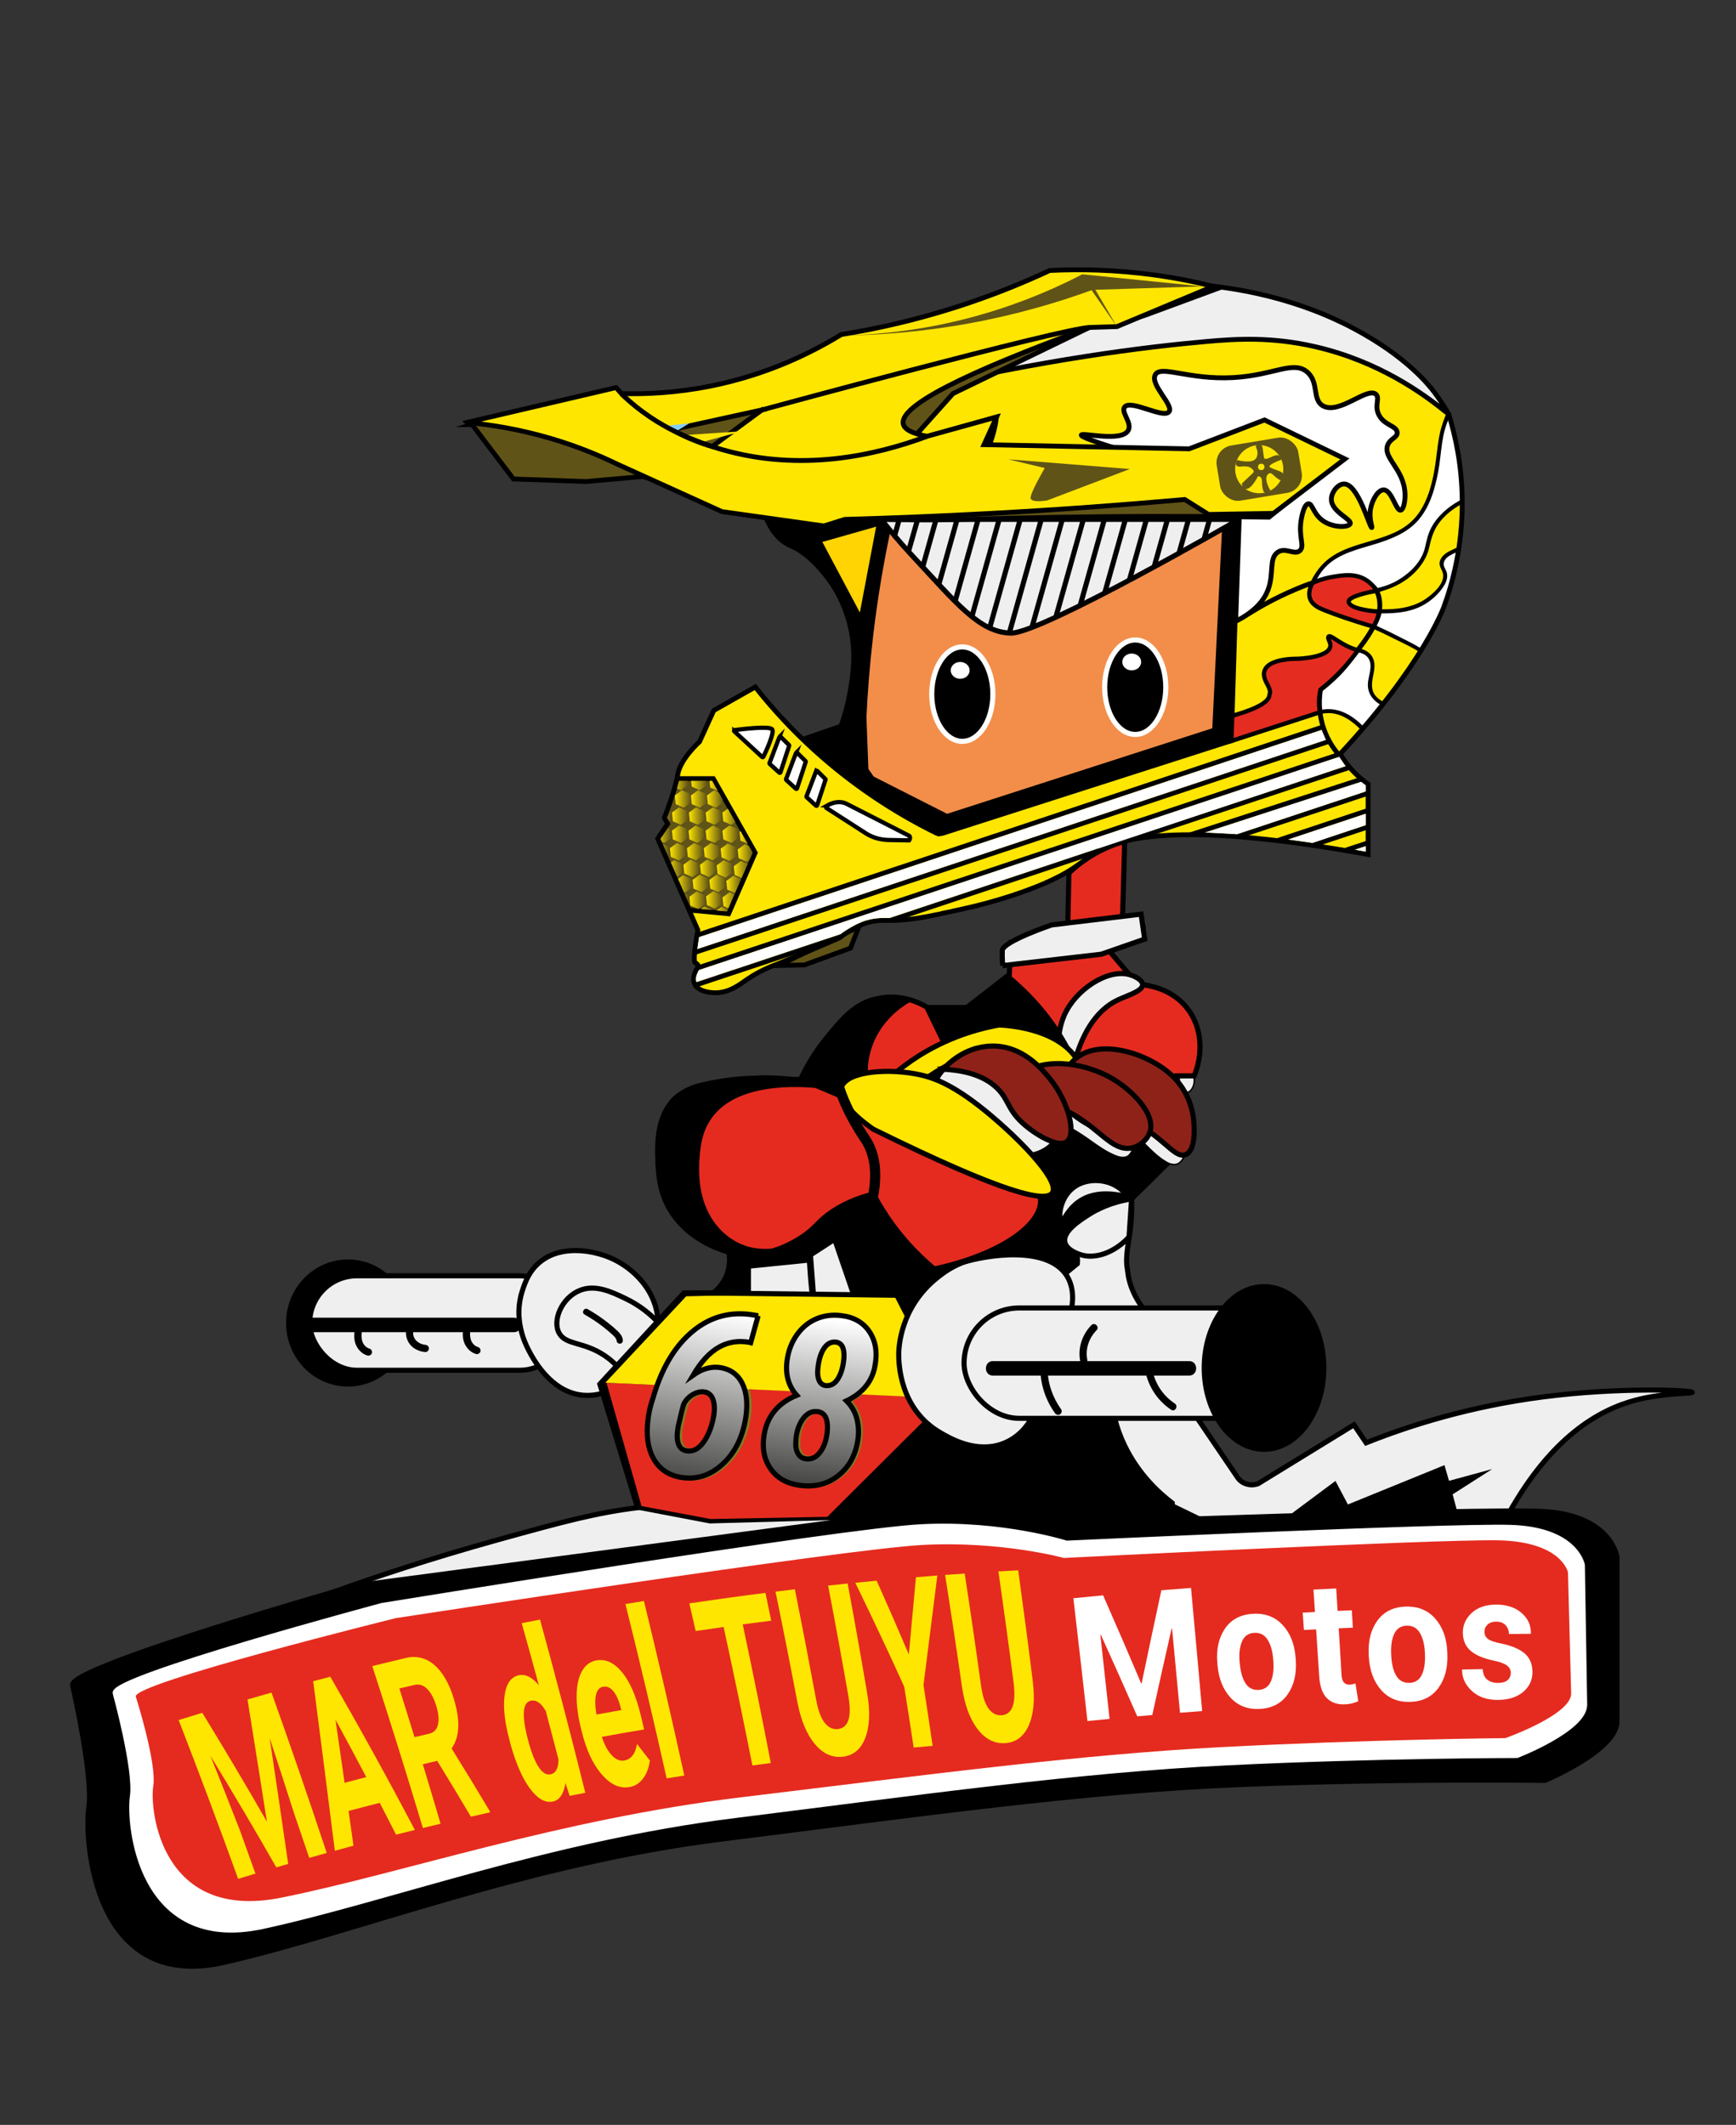 <?xml version="1.0" encoding="UTF-8"?>
<svg id="Capa_2" data-name="Capa 2" xmlns="http://www.w3.org/2000/svg" xmlns:xlink="http://www.w3.org/1999/xlink" viewBox="0 0 503.26 615.96">
  <rect x="0" y="0" width="503.26" height="615.96" fill="#333333" stroke="none"/>
  <defs>
    <style>
      .cls-1 {
        fill: #e52b1f;
      }

      .cls-2 {
        fill: url(#Degradado_sin_nombre_325-13);
      }

      .cls-3, .cls-4, .cls-5 {
        fill: #ffe601;
      }

      .cls-6 {
        fill: url(#Degradado_sin_nombre_325-3);
      }

      .cls-7 {
        clip-path: url(#clippath-6);
      }

      .cls-8 {
        clip-path: url(#clippath-7);
      }

      .cls-9, .cls-10, .cls-11, .cls-12, .cls-4, .cls-13, .cls-14, .cls-15, .cls-16, .cls-17, .cls-18, .cls-19, .cls-20, .cls-21, .cls-22, .cls-23, .cls-24, .cls-25, .cls-5, .cls-26 {
        stroke-miterlimit: 10;
      }

      .cls-9, .cls-10, .cls-12, .cls-4, .cls-13, .cls-14, .cls-16, .cls-17, .cls-18, .cls-19, .cls-20, .cls-21, .cls-27, .cls-22, .cls-23, .cls-24, .cls-5, .cls-26 {
        stroke: #000;
      }

      .cls-9, .cls-10, .cls-28, .cls-15, .cls-18, .cls-19, .cls-25 {
        fill: none;
      }

      .cls-9, .cls-11, .cls-4, .cls-13, .cls-15, .cls-17, .cls-20, .cls-21, .cls-23, .cls-25 {
        stroke-width: 1.48px;
      }

      .cls-29 {
        fill: url(#Degradado_sin_nombre_325-67);
      }

      .cls-10, .cls-14, .cls-27, .cls-24, .cls-5 {
        stroke-width: 1.4px;
      }

      .cls-30 {
        fill: url(#Degradado_sin_nombre_325-9);
      }

      .cls-11, .cls-31, .cls-14, .cls-26 {
        fill: #fff;
      }

      .cls-11, .cls-15 {
        stroke: #fff;
      }

      .cls-32 {
        fill: url(#Degradado_sin_nombre_325-62);
      }

      .cls-33 {
        clip-path: url(#clippath-4);
      }

      .cls-34 {
        fill: url(#Degradado_sin_nombre_325-12);
      }

      .cls-35 {
        fill: url(#Degradado_sin_nombre_325-53);
      }

      .cls-36 {
        fill: url(#Degradado_sin_nombre_325-56);
      }

      .cls-37 {
        fill: url(#Degradado_sin_nombre_325-24);
      }

      .cls-38 {
        fill: url(#Degradado_sin_nombre_325-44);
      }

      .cls-39 {
        fill: url(#Degradado_sin_nombre_325-23);
      }

      .cls-40 {
        fill: #f28e4a;
      }

      .cls-41 {
        fill: url(#Degradado_sin_nombre_325-11);
      }

      .cls-12 {
        stroke-width: .1px;
      }

      .cls-12, .cls-21, .cls-27, .cls-22 {
        fill: #efefef;
      }

      .cls-42 {
        fill: url(#Degradado_sin_nombre_325-29);
      }

      .cls-43 {
        fill: url(#Degradado_sin_nombre_325-59);
      }

      .cls-44 {
        fill: url(#Degradado_sin_nombre_325-58);
      }

      .cls-45 {
        fill: url(#Degradado_sin_nombre_325-20);
      }

      .cls-46 {
        fill: url(#Degradado_sin_nombre_325-7);
      }

      .cls-47 {
        fill: url(#Degradado_sin_nombre_325-51);
      }

      .cls-13 {
        fill: url(#Degradado_sin_nombre_55);
      }

      .cls-48 {
        fill: url(#Degradado_sin_nombre_325-65);
      }

      .cls-49 {
        fill: url(#Degradado_sin_nombre_325-16);
      }

      .cls-50 {
        fill: url(#Degradado_sin_nombre_325-46);
      }

      .cls-51 {
        fill: url(#Degradado_sin_nombre_325-41);
      }

      .cls-52 {
        fill: url(#Degradado_sin_nombre_325-43);
      }

      .cls-53 {
        fill: #87cef3;
      }

      .cls-54 {
        fill: url(#Degradado_sin_nombre_325-57);
      }

      .cls-55 {
        fill: url(#Degradado_sin_nombre_325-4);
      }

      .cls-56 {
        fill: url(#Degradado_sin_nombre_325-31);
      }

      .cls-57 {
        fill: url(#Degradado_sin_nombre_325-66);
      }

      .cls-58 {
        fill: url(#Degradado_sin_nombre_325-60);
      }

      .cls-59 {
        fill: url(#Degradado_sin_nombre_325-61);
      }

      .cls-60 {
        fill: url(#Degradado_sin_nombre_325-14);
      }

      .cls-61 {
        fill: url(#Degradado_sin_nombre_325-72);
      }

      .cls-62 {
        fill: url(#Degradado_sin_nombre_325-19);
      }

      .cls-63 {
        fill: url(#Degradado_sin_nombre_325-38);
      }

      .cls-64 {
        clip-path: url(#clippath-5);
      }

      .cls-65 {
        fill: #ffd402;
      }

      .cls-66 {
        fill: url(#Degradado_sin_nombre_325-42);
      }

      .cls-67 {
        fill: url(#Degradado_sin_nombre_325-18);
      }

      .cls-16 {
        fill: #e52c21;
      }

      .cls-16, .cls-19, .cls-26 {
        stroke-width: 1.23px;
      }

      .cls-68 {
        fill: url(#Degradado_sin_nombre_325-54);
      }

      .cls-69 {
        fill: url(#Degradado_sin_nombre_325-2);
      }

      .cls-70 {
        fill: url(#Degradado_sin_nombre_325-71);
      }

      .cls-71 {
        fill: url(#Degradado_sin_nombre_325-8);
      }

      .cls-72 {
        fill: url(#Degradado_sin_nombre_325-50);
      }

      .cls-73 {
        fill: url(#Degradado_sin_nombre_325-39);
      }

      .cls-74 {
        fill: url(#Degradado_sin_nombre_325-68);
      }

      .cls-75 {
        fill: url(#Degradado_sin_nombre_325-32);
      }

      .cls-76 {
        fill: url(#Degradado_sin_nombre_325-55);
      }

      .cls-77 {
        fill: url(#Degradado_sin_nombre_325-10);
      }

      .cls-78 {
        fill: url(#Degradado_sin_nombre_325-47);
      }

      .cls-18 {
        stroke-width: 2.94px;
      }

      .cls-79 {
        fill: url(#Degradado_sin_nombre_325-40);
      }

      .cls-80 {
        fill: url(#Degradado_sin_nombre_325-25);
      }

      .cls-81 {
        fill: url(#Degradado_sin_nombre_325-64);
      }

      .cls-82 {
        fill: url(#Degradado_sin_nombre_325-37);
      }

      .cls-83 {
        fill: url(#Degradado_sin_nombre_325-48);
      }

      .cls-84 {
        fill: url(#Degradado_sin_nombre_325-6);
      }

      .cls-20 {
        fill: url(#Degradado_sin_nombre_57);
      }

      .cls-85 {
        fill: url(#Degradado_sin_nombre_325-34);
      }

      .cls-27 {
        stroke-linejoin: round;
      }

      .cls-22 {
        stroke-width: .42px;
      }

      .cls-23 {
        fill: #8e2219;
      }

      .cls-86 {
        fill: url(#Degradado_sin_nombre_325-26);
      }

      .cls-87 {
        fill: url(#Degradado_sin_nombre_325-28);
      }

      .cls-24, .cls-88 {
        fill: #605317;
      }

      .cls-89 {
        fill: url(#Degradado_sin_nombre_325-15);
      }

      .cls-25 {
        stroke: #7f7d21;
      }

      .cls-90 {
        fill: url(#Degradado_sin_nombre_325-27);
      }

      .cls-91 {
        fill: url(#Degradado_sin_nombre_325-30);
      }

      .cls-92 {
        fill: url(#Degradado_sin_nombre_325-36);
      }

      .cls-93 {
        fill: url(#Degradado_sin_nombre_325-45);
      }

      .cls-94 {
        fill: url(#Degradado_sin_nombre_325-49);
      }

      .cls-95 {
        fill: url(#Degradado_sin_nombre_325-33);
      }

      .cls-96 {
        fill: url(#Degradado_sin_nombre_325);
      }

      .cls-97 {
        fill: url(#Degradado_sin_nombre_325-17);
      }

      .cls-98 {
        fill: url(#Degradado_sin_nombre_325-35);
      }

      .cls-99 {
        clip-path: url(#clippath);
      }

      .cls-100 {
        fill: url(#Degradado_sin_nombre_325-69);
      }

      .cls-101 {
        fill: url(#Degradado_sin_nombre_325-21);
      }

      .cls-102 {
        fill: url(#Degradado_sin_nombre_325-70);
      }

      .cls-103 {
        fill: url(#Degradado_sin_nombre_325-5);
      }

      .cls-104 {
        fill: url(#Degradado_sin_nombre_325-52);
      }

      .cls-105 {
        fill: url(#Degradado_sin_nombre_325-22);
      }

      .cls-106 {
        fill: url(#Degradado_sin_nombre_325-63);
      }
    </style>
    <clipPath id="clippath">
      <rect class="cls-28" width="503.26" height="615.96"/>
    </clipPath>
    <clipPath id="clippath-4">
      <path class="cls-5" d="M356.73,179.67c-3.52-2.11,2.82-12.11,1.44-29.13-.94-11.5-4.49-14.81-2.37-18.45,2.87-4.92,14.02-7.3,49,2.45,5.03-4.83,10.06-9.66,15.09-14.49.04.03.07.06.11.09,1.88,6.09,3.8,14.64,3.89,24.97.12,13.29-2.82,23.97-5.3,30.77,0,0-5.97,16.82-30.4,43,0,0,0,0,0,0,0,0,0,0,0,0-1.32-1.51-3.22-4.08-4.46-7.71-1.67-4.89-1.28-9.13-.93-11.28,1.33-1.02,3.09-2.48,5-4.39,1.91-1.92,3.29-3.73,6.05-7.35,1.95-2.55,3.71-5.02,5.15-8.2.36-.79.68-1.59.86-2.64.36-2.1.06-4.53-.81-6.06-2.69-4.69-12.59-3.91-18.4-2.31-.52.14-1.72.49-4.74,1.76-13.49,5.67-16.91,10.35-19.18,8.99Z"/>
    </clipPath>
    <clipPath id="clippath-5">
      <path class="cls-10" d="M272.49,242.01c-7.55-3.64-16.36-8.64-25.54-15.54-12.48-9.38-21.61-19.25-28.01-27.32l-12.02,6.81-4.13,9.05s-5.58,4.98-6.31,9.53c-.73,4.55-3.88,12.56-3.88,12.56l.97,1.7-2.91,4.29,11.65,26.54s-1.7,8.98-.73,9.47c.97.49.85,1.09.85,1.09-.29.41-2.01,2.89-1.09,4.98,1.05,2.4,4.87,2.59,5.82,2.61.04,0,.09,0,.16,0,4.11.02,7.04-2.35,9.23-3.86,1.99-1.36,4.88-3.05,8.97-4.53,2.73-1.11,5.47-2.25,8.24-3.41,3.24-1.36,6.44-2.73,9.59-4.1,5.16-4.04,9.19-4.98,11.97-5.06,1.42-.04,3.38.11,6.88-.2,2.55-.23,4.67-.59,5.83-.8,2.24-.39,4.16-.82,5.66-1.2-.4-7.53-.8-15.07-1.2-22.6Z"/>
    </clipPath>
    <clipPath id="clippath-6">
      <path class="cls-3" d="M272.96,269.99c3.43-10.29,3.8-20.59.3-27.17-5.63-10.57-18.97-7.32-36.58-25.11-10.92-11.03-11.14-17.61-17.03-18.25-12.79-1.4-32.1,27.4-29.79,55.15,1.52,18.32,12.04,31.15,17.09,36.56,9.58-6.86,16.06-10.17,20.32-11.91.67-.28,2.61-1.06,5.62-2.31,6.56-2.73,11.04-4.81,11.83-5.07,11.35-3.62,21.56-2.97,28.24-1.89Z"/>
    </clipPath>
    <clipPath id="clippath-7">
      <polygon class="cls-28" points="188.85 226.36 206.46 226.36 218.19 247.14 210.74 264.22 192.94 262.55 176.06 232.29 188.85 226.36"/>
    </clipPath>
    <linearGradient id="Degradado_sin_nombre_325" data-name="Degradado sin nombre 325" x1="172.88" y1="226.21" x2="177.53" y2="226.21" gradientUnits="userSpaceOnUse">
      <stop offset="0" stop-color="#ffe601"/>
      <stop offset="1" stop-color="#605317"/>
    </linearGradient>
    <linearGradient id="Degradado_sin_nombre_325-2" data-name="Degradado sin nombre 325" x1="178.36" x2="183.01" xlink:href="#Degradado_sin_nombre_325"/>
    <linearGradient id="Degradado_sin_nombre_325-3" data-name="Degradado sin nombre 325" x1="183.84" x2="188.49" xlink:href="#Degradado_sin_nombre_325"/>
    <linearGradient id="Degradado_sin_nombre_325-4" data-name="Degradado sin nombre 325" x1="189.32" x2="193.97" xlink:href="#Degradado_sin_nombre_325"/>
    <linearGradient id="Degradado_sin_nombre_325-5" data-name="Degradado sin nombre 325" x1="194.8" y1="226.54" x2="199.46" y2="226.54" xlink:href="#Degradado_sin_nombre_325"/>
    <linearGradient id="Degradado_sin_nombre_325-6" data-name="Degradado sin nombre 325" x1="200.29" y1="226.54" x2="204.94" y2="226.54" xlink:href="#Degradado_sin_nombre_325"/>
    <linearGradient id="Degradado_sin_nombre_325-7" data-name="Degradado sin nombre 325" x1="205.64" y1="226.82" x2="210.3" y2="226.82" xlink:href="#Degradado_sin_nombre_325"/>
    <linearGradient id="Degradado_sin_nombre_325-8" data-name="Degradado sin nombre 325" x1="211.25" x2="215.9" xlink:href="#Degradado_sin_nombre_325"/>
    <linearGradient id="Degradado_sin_nombre_325-9" data-name="Degradado sin nombre 325" x1="216.73" x2="221.38" xlink:href="#Degradado_sin_nombre_325"/>
    <linearGradient id="Degradado_sin_nombre_325-10" data-name="Degradado sin nombre 325" y1="231.61" y2="231.61" xlink:href="#Degradado_sin_nombre_325"/>
    <linearGradient id="Degradado_sin_nombre_325-11" data-name="Degradado sin nombre 325" x1="178.36" y1="231.61" x2="183.01" y2="231.61" xlink:href="#Degradado_sin_nombre_325"/>
    <linearGradient id="Degradado_sin_nombre_325-12" data-name="Degradado sin nombre 325" x1="183.84" y1="231.61" x2="188.49" y2="231.61" xlink:href="#Degradado_sin_nombre_325"/>
    <linearGradient id="Degradado_sin_nombre_325-13" data-name="Degradado sin nombre 325" x1="189.32" y1="231.61" x2="193.97" y2="231.61" xlink:href="#Degradado_sin_nombre_325"/>
    <linearGradient id="Degradado_sin_nombre_325-14" data-name="Degradado sin nombre 325" x1="195.63" y1="231.61" x2="200.29" y2="231.61" xlink:href="#Degradado_sin_nombre_325"/>
    <linearGradient id="Degradado_sin_nombre_325-15" data-name="Degradado sin nombre 325" x1="200.29" y1="231.61" x2="204.94" y2="231.61" xlink:href="#Degradado_sin_nombre_325"/>
    <linearGradient id="Degradado_sin_nombre_325-16" data-name="Degradado sin nombre 325" x1="204.94" y1="231.61" x2="209.59" y2="231.61" xlink:href="#Degradado_sin_nombre_325"/>
    <linearGradient id="Degradado_sin_nombre_325-17" data-name="Degradado sin nombre 325" x1="211.25" y1="231.61" x2="215.9" y2="231.61" xlink:href="#Degradado_sin_nombre_325"/>
    <linearGradient id="Degradado_sin_nombre_325-18" data-name="Degradado sin nombre 325" x1="216.73" y1="231.61" x2="221.38" y2="231.61" xlink:href="#Degradado_sin_nombre_325"/>
    <linearGradient id="Degradado_sin_nombre_325-19" data-name="Degradado sin nombre 325" y1="237.02" y2="237.02" xlink:href="#Degradado_sin_nombre_325"/>
    <linearGradient id="Degradado_sin_nombre_325-20" data-name="Degradado sin nombre 325" x1="178.36" y1="237.02" x2="183.01" y2="237.02" xlink:href="#Degradado_sin_nombre_325"/>
    <linearGradient id="Degradado_sin_nombre_325-21" data-name="Degradado sin nombre 325" x1="183.84" y1="237.02" x2="188.49" y2="237.02" xlink:href="#Degradado_sin_nombre_325"/>
    <linearGradient id="Degradado_sin_nombre_325-22" data-name="Degradado sin nombre 325" x1="190.01" y1="236.58" x2="194.66" y2="236.58" xlink:href="#Degradado_sin_nombre_325"/>
    <linearGradient id="Degradado_sin_nombre_325-23" data-name="Degradado sin nombre 325" x1="194.8" y1="236.58" x2="199.46" y2="236.58" xlink:href="#Degradado_sin_nombre_325"/>
    <linearGradient id="Degradado_sin_nombre_325-24" data-name="Degradado sin nombre 325" x1="199.72" y1="236.58" x2="204.37" y2="236.58" xlink:href="#Degradado_sin_nombre_325"/>
    <linearGradient id="Degradado_sin_nombre_325-25" data-name="Degradado sin nombre 325" x1="204.58" y1="236.58" x2="209.23" y2="236.58" xlink:href="#Degradado_sin_nombre_325"/>
    <linearGradient id="Degradado_sin_nombre_325-26" data-name="Degradado sin nombre 325" x1="209.43" y1="236.58" x2="214.08" y2="236.58" xlink:href="#Degradado_sin_nombre_325"/>
    <linearGradient id="Degradado_sin_nombre_325-27" data-name="Degradado sin nombre 325" x1="214.3" y1="236.58" x2="218.95" y2="236.58" xlink:href="#Degradado_sin_nombre_325"/>
    <linearGradient id="Degradado_sin_nombre_325-28" data-name="Degradado sin nombre 325" y1="242.42" y2="242.42" xlink:href="#Degradado_sin_nombre_325"/>
    <linearGradient id="Degradado_sin_nombre_325-29" data-name="Degradado sin nombre 325" x1="178.36" y1="242.42" x2="183.01" y2="242.42" xlink:href="#Degradado_sin_nombre_325"/>
    <linearGradient id="Degradado_sin_nombre_325-30" data-name="Degradado sin nombre 325" x1="183.84" y1="242.42" x2="188.49" y2="242.42" xlink:href="#Degradado_sin_nombre_325"/>
    <linearGradient id="Degradado_sin_nombre_325-31" data-name="Degradado sin nombre 325" x1="190.01" y1="241.83" x2="194.66" y2="241.83" xlink:href="#Degradado_sin_nombre_325"/>
    <linearGradient id="Degradado_sin_nombre_325-32" data-name="Degradado sin nombre 325" x1="194.8" y1="241.83" x2="199.46" y2="241.83" xlink:href="#Degradado_sin_nombre_325"/>
    <linearGradient id="Degradado_sin_nombre_325-33" data-name="Degradado sin nombre 325" x1="199.6" y1="241.83" x2="204.26" y2="241.83" xlink:href="#Degradado_sin_nombre_325"/>
    <linearGradient id="Degradado_sin_nombre_325-34" data-name="Degradado sin nombre 325" x1="204.58" y1="241.83" x2="209.23" y2="241.83" xlink:href="#Degradado_sin_nombre_325"/>
    <linearGradient id="Degradado_sin_nombre_325-35" data-name="Degradado sin nombre 325" x1="209.43" y1="241.83" x2="214.08" y2="241.83" xlink:href="#Degradado_sin_nombre_325"/>
    <linearGradient id="Degradado_sin_nombre_325-36" data-name="Degradado sin nombre 325" x1="214.4" y1="242.19" x2="219.06" y2="242.19" xlink:href="#Degradado_sin_nombre_325"/>
    <linearGradient id="Degradado_sin_nombre_325-37" data-name="Degradado sin nombre 325" y1="247.82" y2="247.82" xlink:href="#Degradado_sin_nombre_325"/>
    <linearGradient id="Degradado_sin_nombre_325-38" data-name="Degradado sin nombre 325" x1="178.36" y1="247.82" x2="183.01" y2="247.82" xlink:href="#Degradado_sin_nombre_325"/>
    <linearGradient id="Degradado_sin_nombre_325-39" data-name="Degradado sin nombre 325" x1="183.84" y1="247.82" x2="188.49" y2="247.82" xlink:href="#Degradado_sin_nombre_325"/>
    <linearGradient id="Degradado_sin_nombre_325-40" data-name="Degradado sin nombre 325" x1="189.32" y1="246.9" x2="193.97" y2="246.9" xlink:href="#Degradado_sin_nombre_325"/>
    <linearGradient id="Degradado_sin_nombre_325-41" data-name="Degradado sin nombre 325" x1="194.21" y1="246.9" x2="198.86" y2="246.9" xlink:href="#Degradado_sin_nombre_325"/>
    <linearGradient id="Degradado_sin_nombre_325-42" data-name="Degradado sin nombre 325" x1="199.15" y1="246.9" x2="203.8" y2="246.9" xlink:href="#Degradado_sin_nombre_325"/>
    <linearGradient id="Degradado_sin_nombre_325-43" data-name="Degradado sin nombre 325" x1="204.03" y1="246.9" x2="208.68" y2="246.9" xlink:href="#Degradado_sin_nombre_325"/>
    <linearGradient id="Degradado_sin_nombre_325-44" data-name="Degradado sin nombre 325" x1="208.92" y1="247.06" x2="213.57" y2="247.06" xlink:href="#Degradado_sin_nombre_325"/>
    <linearGradient id="Degradado_sin_nombre_325-45" data-name="Degradado sin nombre 325" x1="213.86" y1="247.26" x2="218.52" y2="247.26" xlink:href="#Degradado_sin_nombre_325"/>
    <linearGradient id="Degradado_sin_nombre_325-46" data-name="Degradado sin nombre 325" y1="253.23" y2="253.23" xlink:href="#Degradado_sin_nombre_325"/>
    <linearGradient id="Degradado_sin_nombre_325-47" data-name="Degradado sin nombre 325" x1="178.36" y1="253.23" x2="183.01" y2="253.23" xlink:href="#Degradado_sin_nombre_325"/>
    <linearGradient id="Degradado_sin_nombre_325-48" data-name="Degradado sin nombre 325" x1="183.84" y1="253.23" x2="188.49" y2="253.23" xlink:href="#Degradado_sin_nombre_325"/>
    <linearGradient id="Degradado_sin_nombre_325-49" data-name="Degradado sin nombre 325" x1="189.32" y1="253.23" x2="193.97" y2="253.23" xlink:href="#Degradado_sin_nombre_325"/>
    <linearGradient id="Degradado_sin_nombre_325-50" data-name="Degradado sin nombre 325" x1="193.35" y1="251.89" x2="198" y2="251.89" xlink:href="#Degradado_sin_nombre_325"/>
    <linearGradient id="Degradado_sin_nombre_325-51" data-name="Degradado sin nombre 325" x1="198.12" y1="251.71" x2="202.77" y2="251.71" xlink:href="#Degradado_sin_nombre_325"/>
    <linearGradient id="Degradado_sin_nombre_325-52" data-name="Degradado sin nombre 325" x1="202.93" y1="251.71" x2="207.58" y2="251.71" xlink:href="#Degradado_sin_nombre_325"/>
    <linearGradient id="Degradado_sin_nombre_325-53" data-name="Degradado sin nombre 325" x1="207.76" y1="251.89" x2="212.41" y2="251.89" xlink:href="#Degradado_sin_nombre_325"/>
    <linearGradient id="Degradado_sin_nombre_325-54" data-name="Degradado sin nombre 325" x1="212.73" y1="252.13" x2="217.38" y2="252.13" xlink:href="#Degradado_sin_nombre_325"/>
    <linearGradient id="Degradado_sin_nombre_325-55" data-name="Degradado sin nombre 325" y1="258.63" y2="258.63" xlink:href="#Degradado_sin_nombre_325"/>
    <linearGradient id="Degradado_sin_nombre_325-56" data-name="Degradado sin nombre 325" x1="178.36" y1="258.63" x2="183.01" y2="258.63" xlink:href="#Degradado_sin_nombre_325"/>
    <linearGradient id="Degradado_sin_nombre_325-57" data-name="Degradado sin nombre 325" x1="183.84" y1="258.63" x2="188.49" y2="258.63" xlink:href="#Degradado_sin_nombre_325"/>
    <linearGradient id="Degradado_sin_nombre_325-58" data-name="Degradado sin nombre 325" x1="189.32" y1="258.63" x2="193.97" y2="258.63" xlink:href="#Degradado_sin_nombre_325"/>
    <linearGradient id="Degradado_sin_nombre_325-59" data-name="Degradado sin nombre 325" x1="195.94" y1="256.23" x2="200.59" y2="256.23" xlink:href="#Degradado_sin_nombre_325"/>
    <linearGradient id="Degradado_sin_nombre_325-60" data-name="Degradado sin nombre 325" x1="200.78" y1="256.1" x2="205.43" y2="256.1" xlink:href="#Degradado_sin_nombre_325"/>
    <linearGradient id="Degradado_sin_nombre_325-61" data-name="Degradado sin nombre 325" x1="205.64" y1="256.1" x2="210.3" y2="256.1" xlink:href="#Degradado_sin_nombre_325"/>
    <linearGradient id="Degradado_sin_nombre_325-62" data-name="Degradado sin nombre 325" x1="210.56" y1="256.39" x2="215.22" y2="256.39" xlink:href="#Degradado_sin_nombre_325"/>
    <linearGradient id="Degradado_sin_nombre_325-63" data-name="Degradado sin nombre 325" x1="217.87" y1="256.23" x2="222.52" y2="256.23" xlink:href="#Degradado_sin_nombre_325"/>
    <linearGradient id="Degradado_sin_nombre_325-64" data-name="Degradado sin nombre 325" y1="264.04" y2="264.04" xlink:href="#Degradado_sin_nombre_325"/>
    <linearGradient id="Degradado_sin_nombre_325-65" data-name="Degradado sin nombre 325" x1="178.36" y1="264.04" x2="183.01" y2="264.04" xlink:href="#Degradado_sin_nombre_325"/>
    <linearGradient id="Degradado_sin_nombre_325-66" data-name="Degradado sin nombre 325" x1="183.84" y1="264.04" x2="188.49" y2="264.04" xlink:href="#Degradado_sin_nombre_325"/>
    <linearGradient id="Degradado_sin_nombre_325-67" data-name="Degradado sin nombre 325" x1="202.18" y1="265.31" x2="206.83" y2="265.31" xlink:href="#Degradado_sin_nombre_325"/>
    <linearGradient id="Degradado_sin_nombre_325-68" data-name="Degradado sin nombre 325" x1="195.06" y1="260.97" x2="199.71" y2="260.97" xlink:href="#Degradado_sin_nombre_325"/>
    <linearGradient id="Degradado_sin_nombre_325-69" data-name="Degradado sin nombre 325" x1="199.86" y1="260.97" x2="204.51" y2="260.97" xlink:href="#Degradado_sin_nombre_325"/>
    <linearGradient id="Degradado_sin_nombre_325-70" data-name="Degradado sin nombre 325" x1="204.7" y1="260.87" x2="209.35" y2="260.87" xlink:href="#Degradado_sin_nombre_325"/>
    <linearGradient id="Degradado_sin_nombre_325-71" data-name="Degradado sin nombre 325" x1="209.46" y1="261.17" x2="214.12" y2="261.17" xlink:href="#Degradado_sin_nombre_325"/>
    <linearGradient id="Degradado_sin_nombre_325-72" data-name="Degradado sin nombre 325" x1="207.1" y1="265.4" x2="211.75" y2="265.4" xlink:href="#Degradado_sin_nombre_325"/>
    <linearGradient id="Degradado_sin_nombre_57" data-name="Degradado sin nombre 57" x1="197.22" y1="440.99" x2="208.42" y2="371.37" gradientUnits="userSpaceOnUse">
      <stop offset="0" stop-color="#1d1d1b"/>
      <stop offset=".88" stop-color="#fff"/>
    </linearGradient>
    <linearGradient id="Degradado_sin_nombre_55" data-name="Degradado sin nombre 55" x1="304.23" y1="611.51" x2="316.5" y2="535.17" gradientTransform="translate(-96.96 -157) rotate(-2.49)" gradientUnits="userSpaceOnUse">
      <stop offset="0" stop-color="#1d1d1b"/>
      <stop offset=".76" stop-color="#fff"/>
    </linearGradient>
  </defs>
  <g id="Capa_1-2" data-name="Capa 1">
    <g class="cls-99">
      <rect class="cls-28" y="60.13" width="503.26" height="522.33"/>
      <path class="cls-17" d="M211.34,363.3c.2,1.26.53,4.57-1.52,8.02-1.22,2.05-2.81,3.37-3.87,4.11,19.04,11.89,38.08,23.77,57.12,35.66,3.7-14.46,7.39-28.93,11.09-43.39-8.47-10.99-16.94-21.98-25.41-32.97-12.28-2.83-24.9.66-31.98,8.8-7.12,8.18-5.77,17.76-5.43,19.78Z"/>
      <path class="cls-22" d="M312.61,300.25c-.48,1.3,2.87,3.33,3.17,3.5,1.72,1.02,3.1,1.28,4.69,1.73,2.55.73,4.2,1.55,7.15,3.01,5.33,2.65,8.48,5.87,13.21,7.78.91.37,2.47.93,3.7.31.68-.34,1-.92,1.2-1.3,1.08-2.02.09-4.25-.24-4.92-3.3.25-6.07-.11-8.37-.73-9.93-2.67-13.03-10.74-20.81-10.55-.49.01-3.3.08-3.69,1.15Z"/>
      <path class="cls-17" d="M289.93,318.29c-4.82,14.1-9.64,28.19-14.45,42.29l.4,8.8,44.9-1.95c2.42-6.63,4.85-13.27,7.27-19.9,4.54-4.48,9.08-8.95,13.62-13.43-17.25-5.27-34.49-10.54-51.74-15.82Z"/>
      <g>
        <path class="cls-1" d="M309.88,253.05c-.11,4.83-.22,9.67-.32,14.5-5.53,1.87-11.06,3.73-16.59,5.6-.12,3.11-.25,6.21-.37,9.32l-12.34,9.6h-11.34c-1.92-1.14-6.72-3.63-12.57-2.91-6.34.78-10.16,4.88-13.86,8.85-2.53,2.71-6.58,7.83-8.81,15.62-9.67-2-17.35-1.03-21.53-.21-6.72,1.33-17.09,1.75-18.74,8.81-2.69,11.52-2.69,15.42-2.69,15.42,4.77,15.63,15.97,26.23,26.26,26.09,7.36-.1,13.26-3.64,15.63-5.22,4.16-2.77,4.35-4.41,8.68-7.3,4.43-2.96,8.88-4.36,11.93-5.08,2.09,4.01,5.1,8.81,9.46,13.78,2.76,3.14,5.56,5.77,8.15,7.93,19.8-4.25,31.66-13.25,30.79-20.42-.17-1.39-1.04-4.55-6.96-8-4.44-4.3-8.89-8.6-13.33-12.89,20.27,2.38,40.53,4.77,60.8,7.15l1.76-1.73c-.9-6.7-1.8-13.39-2.7-20.09h5c3.45-8.51,1.51-17.41-4.83-22.41-4.19-3.31-9.15-4-11.63-4.18-3.4-4.02-6.81-8.04-10.21-12.07,7.91-1.28,11.88-2.67,11.94-4.16.04-1.08-1.97-2.21-6.02-3.4.2-7.26.4-14.52.6-21.79-2.65.76-6.17,2.06-9.87,4.33-2.67,1.65-4.74,3.38-6.27,4.87Z"/>
        <path class="cls-9" d="M309.88,253.05c-.11,4.83-.22,9.67-.32,14.5-5.53,1.87-11.06,3.73-16.59,5.6-.12,3.11-.25,6.21-.37,9.32l-12.34,9.6h-11.34c-1.92-1.14-6.72-3.63-12.57-2.91-6.34.78-10.16,4.88-13.86,8.85-2.53,2.71-6.58,7.83-8.81,15.62-9.67-2-17.35-1.03-21.53-.21-6.72,1.33-17.09,1.75-18.74,8.81-2.69,11.52-2.69,15.42-2.69,15.42,4.77,15.63,15.97,26.23,26.26,26.09,7.36-.1,13.26-3.64,15.63-5.22,4.16-2.77,4.35-4.41,8.68-7.3,4.43-2.96,8.88-4.36,11.93-5.08,2.09,4.01,5.1,8.81,9.46,13.78,2.76,3.14,5.56,5.77,8.15,7.93,19.8-4.25,31.66-13.25,30.79-20.42-.17-1.39-1.04-4.55-6.96-8-4.44-4.3-8.89-8.6-13.33-12.89,20.27,2.38,40.53,4.77,60.8,7.15l1.76-1.73c-.9-6.7-1.8-13.39-2.7-20.09h5c3.45-8.51,1.51-17.41-4.83-22.41-4.19-3.31-9.15-4-11.63-4.18-3.4-4.02-6.81-8.04-10.21-12.07,7.91-1.28,11.88-2.67,11.94-4.16.04-1.08-1.97-2.21-6.02-3.4.2-7.26.4-14.52.6-21.79-2.65.76-6.17,2.06-9.87,4.33-2.67,1.65-4.74,3.38-6.27,4.87Z"/>
      </g>
      <ellipse class="cls-17" cx="100.88" cy="383.51" rx="17.21" ry="17.68"/>
      <path class="cls-21" d="M343.37,405.61c5.16,7.6,10.32,15.2,15.48,22.8.2.29.99,1.34,2.58,1.8,1.58.46,2.9.03,3.25-.1,9.28-5.7,18.55-11.4,27.83-17.09,1.18,1.74,2.35,3.48,3.53,5.22,12.33-4.92,29.76-10.53,51.34-13.32,22.42-2.89,43.16-1.94,43.2-1.3.02.4-8.12.09-16.22,2.19-10.99,2.85-24.53,10.8-36.85,32.64-32.53.84-65.06,1.68-97.59,2.52-.03-1.76-.06-3.51-.09-5.27-3.71-2.83-9.76-8.24-13.82-16.68-2.5-5.19-3.47-9.92-3.85-13.41h21.21Z"/>
      <rect class="cls-21" x="89.78" y="369.82" width="74.51" height="27.39" rx="13.69" ry="13.69"/>
      <path d="M224.64,440.93c5.8-.81,11.6-1.62,17.4-2.43,4.79-.6,9.58-1.2,14.36-1.8,7.09-.94,15.86-1.48,25.8-.7,4.88.38,9.36,1.02,13.39,1.79,5.49,1.51,10.98,3.03,16.47,4.54,12.65-.57,25.29-1.14,37.94-1.7-3.39-1.64-6.78-3.28-10.17-4.93-2.46-1.89-5.13-4.31-7.66-7.34-7.16-8.59-9.29-17.52-10.01-22.75-6.45-.93-12.9-1.86-19.36-2.79-3.59,3.1-7.18,6.2-10.77,9.3,1.79-23.97-4.98-40.77-14.64-42.58-1.89-.36-6.86-.7-14.65,5.89v28.49c-12.7,12.34-25.4,24.68-38.1,37.02Z"/>
      <path class="cls-21" d="M328.05,347.53c.15,4.96-.31,8.95-.8,11.79-1.14,6.66-.48,7.82-.34,9.2.34,3.27,1.76,8.45,7.6,14.43-13.63-.46-27.26-.92-40.89-1.38,6.24-5.09,12.47-10.18,18.71-15.27.24-2.4-.56-3.03-.87-3.21-1.56-.91-4.89.53-8.45,4.23"/>
      <path class="cls-21" d="M185.32,436.98c-12.47,1.51-22.05,4.13-40.72,9.3-20.33,5.63-36.8,11.2-48.02,15.23,117.09-10.91,147.42-17.03,147.26-20.68-.16-3.6-30.16-7.28-58.52-3.85Z"/>
      <path class="cls-21" d="M327.38,282.5c-6.33-1.7-15.61,4.38-18.86,11.82-1.84,4.21-2.56,10.68.49,12.31.88.47,1.9.45,2.75.31,3.19-10.78,8.22-15.15,12.36-17.11,2.76-1.31,7.16-2.52,7.12-4.41-.03-1.32-2.22-2.47-3.85-2.91Z"/>
      <path class="cls-21" d="M290.69,279.9l28.55-3.29,12.6-4.39-1.05-7.23-25.9,3.12s-14.29,4.82-14.34,7.46c-.06,2.63.14,4.33.14,4.33Z"/>
      <path class="cls-21" d="M315.58,352.12c-2.6,1.66-7.61,4.86-6.86,8.01.54,2.28,3.83,3.34,4.38,3.53,4.28,1.47,9.97-.49,14.2-5.09.25-3.68.49-7.36.74-11.04-6.06.97-10.15,3.11-12.47,4.59Z"/>
      <path d="M89.78,386.17c19.74,0,39.47,0,59.21,0,2.7,0,2.71-4.2,0-4.2-19.74,0-39.47,0-59.21,0-2.7,0-2.71,4.2,0,4.2h0Z"/>
      <path d="M103.01,384.24c-.28,1.78-.59,3.71.1,5.44.62,1.54,1.79,2.78,3.41,3.26.54.16,1.14-.19,1.29-.73s-.19-1.13-.73-1.29c-.07-.02-.14-.04-.21-.07-.04-.01-.16-.06-.06-.02-.15-.06-.29-.14-.43-.23-.06-.04-.12-.08-.18-.12-.15-.1.09.08-.04-.03-.11-.09-.21-.19-.31-.29-.05-.05-.1-.1-.15-.16-.03-.04-.15-.19-.07-.08-.09-.11-.16-.23-.24-.35s-.14-.24-.2-.37c-.03-.06-.06-.13-.09-.19.06.13,0-.04-.03-.09-.46-1.32-.24-2.77-.03-4.13.09-.56-.14-1.13-.73-1.29-.5-.14-1.2.17-1.29.73h0Z"/>
      <path d="M117.99,384.7c-.65,1.71-.24,3.64.89,5.05,1.07,1.33,2.74,2.04,4.41,2.18.55.04,1.07-.52,1.05-1.05-.03-.61-.46-1-1.05-1.05-.03,0-.34-.04-.09,0-.08-.01-.15-.02-.23-.04-.17-.03-.33-.07-.49-.12-.15-.04-.29-.09-.43-.14-.28-.1.18.09-.09-.03-.07-.03-.14-.06-.2-.1-.15-.08-.29-.16-.43-.25-.06-.04-.12-.08-.19-.12-.07-.05-.15-.11-.04-.02-.25-.2-.48-.43-.69-.67-.13-.15.05.09-.02-.03-.04-.07-.09-.13-.13-.2-.09-.15-.16-.3-.25-.46-.06-.1.04.13-.02-.05-.03-.09-.06-.18-.09-.26-.04-.15-.08-.3-.11-.45-.06-.29,0,.21-.01-.09,0-.08-.01-.15-.01-.23,0-.17,0-.34.02-.51.02-.2-.03.08,0-.04.02-.07.03-.15.05-.23.04-.18.1-.36.17-.53.2-.51-.22-1.17-.73-1.29-.6-.14-1.08.18-1.29.73h0Z"/>
      <path d="M134.48,383.79c-.28,1.78-.59,3.71.1,5.44.62,1.54,1.79,2.78,3.41,3.26.54.16,1.14-.19,1.29-.73s-.19-1.13-.73-1.29c-.07-.02-.14-.04-.21-.07-.04-.01-.16-.06-.06-.02-.15-.06-.29-.14-.43-.23-.06-.04-.12-.08-.18-.12-.15-.1.09.08-.04-.03-.11-.09-.21-.19-.31-.29-.05-.05-.1-.1-.15-.16-.03-.04-.15-.19-.07-.08-.09-.11-.16-.23-.24-.35s-.14-.24-.2-.37c-.03-.06-.06-.13-.09-.19.06.13,0-.04-.03-.09-.46-1.32-.24-2.77-.03-4.13.09-.56-.14-1.13-.73-1.29-.5-.14-1.2.17-1.29.73h0Z"/>
      <path d="M387.14,429.28c1.2,2.28,2.4,4.55,3.61,6.83,9.33-3.8,18.67-7.6,28-11.4.44,1.52.87,3.03,1.31,4.55,4.17-1.14,8.35-2.27,12.52-3.41-3.82,2.44-7.64,4.89-11.46,7.33.53,1.98,1.05,3.96,1.58,5.94-16.72.35-33.44.7-50.16,1.04,4.87-3.63,9.74-7.26,14.61-10.88Z"/>
      <path class="cls-21" d="M190.72,384.15c-.37,11.1-11.56,21.26-21.81,20.28-9.45-.9-14.58-10.94-15.79-13.3-.92-1.8-4.35-8.78-1.72-16.88.82-2.53,2.19-6.75,6.6-9.46,6.71-4.13,15.14-1.49,16.65-1.02,8.7,2.72,16.39,10.87,16.07,20.37Z"/>
      <path class="cls-21" d="M181.39,376.45c6.86,3.29,10.89,8.23,13.08,11.67-3.63,5.07-7.26,10.13-10.9,15.2-1.41-3.32-3.95-7.61-8.75-10.66-5.94-3.77-10.75-2.77-12.7-6.17-2.11-3.69.76-10.37,6.02-12.45,4.5-1.78,9.15.44,13.24,2.4Z"/>
      <path d="M169.46,381.05c1.89,1.07,3.71,2.27,5.42,3.6.85.67,1.68,1.36,2.48,2.09.67.6,1.32,1.17,1.45,2.1.07.48.68.75,1.11.63.52-.14.7-.63.63-1.11-.14-1.04-.8-1.87-1.55-2.57-.87-.81-1.78-1.58-2.71-2.31-1.87-1.48-3.85-2.81-5.92-3.99-1.01-.57-1.92.98-.91,1.56h0Z"/>
      <path class="cls-17" d="M224.78,374.8c-8.84,0-17.68-.01-26.52-.02-8.12,8.81-16.24,17.62-24.37,26.44,3.63,11.88,7.25,23.76,10.88,35.64,7.01,1.34,14.02,2.67,21.03,4.01,13.65-.38,27.31-.75,40.96-1.13"/>
      <path class="cls-17" d="M232.33,313.67c-1.33-.14-17.61-1.63-26.12,8.21-4.87,5.63-4.96,12.39-5.02,16.68-.05,3.66-.13,9.46,3.91,15.45,4.65,6.89,11.83,9.71,14.53,10.64-2.31-.2-16.38-1.61-24.09-12.03-4.32-5.85-4.64-11.78-4.8-15.81-.2-5.15-.57-14.31,6.11-19.33,3.06-2.3,6.16-2.97,11.28-3.89,5.2-.94,13.56-1.79,24.19.08Z"/>
      <polygon class="cls-17" points="269.87 305.55 268.3 311.85 277.27 313.64 285.86 305.55 278.17 300.24 269.87 305.55"/>
      <path class="cls-17" d="M310.49,322.65l-3.76,7.9,3.76,8.5c23.39-3.19,35.06-6.19,35.01-9-.04-2.18-7.11-4.24-21.21-6.2-4.6-.4-9.2-.8-13.8-1.2Z"/>
      <path class="cls-21" d="M326.96,346.95c-.55-.81-2.04-2.78-4.91-3.91-3.04-1.2-6.79-1.13-9.69.45-5.47,2.99-5.63,10.11-4.72,10.45.75.28,1.96-4.1,6.48-6.42,4.29-2.21,9.39-1.45,12.84-.56Z"/>
      <path class="cls-21" d="M216.96,367.04v8.38h18.62c-.37-.79-.82-8.06-.94-10.17l-17.68,1.79Z"/>
      <path class="cls-21" d="M247.51,375.42c-1.85-5.4-3.7-10.79-5.55-16.19-2.34,1.52-4.68,3.04-7.01,4.56l.88,11.63h11.69Z"/>
      <path class="cls-21" d="M234.47,363.13s.01.26.04.67h.02s-.06-.67-.06-.67Z"/>
      <path class="cls-21" d="M235.64,375.42h-.05s.04.1.06.11v-.11Z"/>
      <path class="cls-1" d="M175.81,400.81c3.39,11.92,6.77,23.84,10.16,35.77,6.67,1.25,13.34,2.5,20,3.75,11.75-.22,23.49-.44,35.24-.66,11.18-11.48,22.37-22.96,33.55-34.43-32.98-1.47-65.97-2.95-98.95-4.42Z"/>
      <path d="M267.9,292.05c1.68,3.46,3.36,6.92,5.04,10.39,12.94,1.5,25.88,3,38.81,4.5-.76-1.67-1.64-3.39-2.64-5.13-4.82-8.43-10.97-14.76-16.53-19.35-4.11,3.2-8.23,6.4-12.34,9.6h-12.34Z"/>
      <path class="cls-4" d="M258.9,311.6c3.41.18,6.82.35,10.23.53,10.69-7.2,17.4-7.68,21.66-6.55,3.62.96,5.54,3.09,12.04,5.25,4.59,1.52,8.68,2.13,11.5,2.4-.28-2.69-1.22-4.71-2.11-6.12-5.89-9.32-21.23-9.94-22.63-9.98-3.58.65-7.83,1.71-12.39,3.49-8.42,3.28-14.45,7.65-18.3,10.98Z"/>
      <path d="M251.6,309.61c.1-2.2.61-6.06,3.07-10.23,3.3-5.59,8.21-8.5,10.43-9.65-2.44-.84-6.61-1.88-11.25-.89-6.44,1.38-10.14,5.88-14.73,11.47-2.32,2.83-5.38,7.1-7.96,12.86,6.87,2.91,13.74,5.83,20.62,8.74"/>
      <path class="cls-22" d="M313.49,315.77c-.76,1.19,2.07,3.77,2.32,4,1.46,1.31,2.75,1.81,4.2,2.54,2.33,1.17,3.76,2.26,6.33,4.23,4.63,3.55,6.99,7.27,11.19,9.98.8.52,2.21,1.35,3.56.97.75-.21,1.19-.72,1.47-1.06,1.51-1.79,1.04-4.15.87-4.86-3.29-.34-5.93-1.19-8.04-2.21-9.13-4.39-10.36-12.85-18.02-14.05-.48-.08-3.25-.51-3.88.47Z"/>
      <path class="cls-23" d="M309.45,324.58c4.38-1.01,11.24-1.94,18.09.57,9.11,3.35,12.69,10.77,16.09,9.58,3.11-1.09,2.69-8.22,2.28-10.99-.23-1.55-1.14-7.18-6.08-11.89-6.81-6.49-21.01-11.02-28.08-4.91-4.42,3.82-5.01,10.91-2.3,17.64Z"/>
      <path class="cls-22" d="M295.25,318.26c-.51,1.29,2.78,3.39,3.07,3.57,1.69,1.06,3.06,1.35,4.64,1.83,2.53.78,4.15,1.64,7.07,3.17,5.26,2.76,8.32,6.05,12.99,8.06.9.38,2.45.98,3.69.39.69-.33,1.02-.89,1.24-1.27,1.13-2,.2-4.25-.11-4.92-3.31.18-6.07-.24-8.35-.9-9.86-2.88-12.74-11.01-20.52-10.99-.49,0-3.3,0-3.72,1.07Z"/>
      <path class="cls-23" d="M289.93,318.29c9.58-.22,15.85,1.98,19.76,3.97,8.92,4.54,12.59,11.59,18.28,10.52,2.57-.49,4.48-2.44,5.22-4.18,2.29-5.42-5.06-12.68-11.02-16.09-6.44-3.68-17.79-6.59-26.02-1.35-3.54,2.26-5.34,5.28-6.22,7.14Z"/>
      <path class="cls-21" d="M271.13,313.4c8.44,15.3,20.6,23.39,28.91,21.22,3.11-.81,6.11-3.18,7.04-6.13,2.2-6.97-7.13-17.25-24.52-24.46-1.57.52-3.93,1.48-6.28,3.3-2.85,2.2-4.38,4.61-5.14,6.07Z"/>
      <path class="cls-23" d="M273.48,309.96c.91-1.02,5.95-6.51,13.85-6.73,9.08-.25,14.73,6.67,17.02,9.46,5.5,6.69,7.89,16.48,4.72,18.39-2.6,1.57-8.94-2.23-12.46-5.38-4.77-4.27-4.16-7.33-8.11-10.78-2.39-2.09-6.72-4.57-15.02-4.96Z"/>
      <path class="cls-4" d="M253.24,327.37c38.53,19,49.65,21.06,51.72,18.55,2.98-3.6-11.55-17.94-21.32-25.49-8.25-6.37-13.29-8.03-16.61-8.8-8.86-2.03-21.32-1.29-23.06,3.44-1.74,4.73,7.99,11.44,9.26,12.3Z"/>
      <path class="cls-18" d="M243.17,314.81s-37.74-7.89-41.45,17.2c-3.71,25.09,13.26,30.25,13.26,30.25,0,0,8.28,3.99,20.47-2.39,12.2-6.38,16.3-8.38,16.3-8.38,0,0,5.01-12.54-.97-21.38-5.98-8.85-7.61-15.29-7.61-15.29Z"/>
      <path d="M255.46,233.59s22.89-13.83,22.89-14.13-3.59,23.99-3.59,23.99l-16.38-.6-2.92-9.26Z"/>
      <g>
        <path class="cls-3" d="M388.86,219.11c2.35,3.9,5.41,6.55,7.74,8.2v20.39c-51.1-9.27-71.36-5.82-79.78,0-1.1.76-1.47,1.03-2.42,1.69,0,0-1.04.74-2.99,2.08-9.84,6.78-28.78,11.2-28.78,11.2-6.51,1.52-9.76,2.27-12.93,2.37-9.53.28-15.87-2.77-22.51,1.03-1.42.81-2.45,1.71-3.08,2.32-12.82,3.79-25.65,7.58-38.47,11.36,20.17-13.3,40.35-26.59,60.52-39.89,20.84-7.02,41.69-14.05,62.53-21.07,19.47-7.34,38.95-14.69,58.42-22.03-.87,2.39-4.19,12.47,1.75,22.34Z"/>
        <path class="cls-10" d="M388.86,219.11c2.35,3.9,5.41,6.55,7.74,8.2v20.39c-51.1-9.27-71.36-5.82-79.78,0-1.1.76-1.47,1.03-2.42,1.69,0,0-1.04.74-2.99,2.08-9.84,6.78-28.78,11.2-28.78,11.2-6.51,1.52-9.76,2.27-12.93,2.37-9.53.28-15.87-2.77-22.51,1.03-1.42.81-2.45,1.71-3.08,2.32-12.82,3.79-25.65,7.58-38.47,11.36,20.17-13.3,40.35-26.59,60.52-39.89,20.84-7.02,41.69-14.05,62.53-21.07,19.47-7.34,38.95-14.69,58.42-22.03-.87,2.39-4.19,12.47,1.75,22.34Z"/>
      </g>
      <path d="M268.93,165.92c21.77,23.82,17.97,16.12,24.11,17.6,6.14,1.48,66.2-32.99,66.2-32.99-.53,21.56-1.07,43.12-1.6,64.68-9.57,2.63-19.14,5.26-28.71,7.89-11.37,3.13-22.73,6.25-34.1,9.38-5.01-3.7-10.02-7.39-15.04-11.09-9.8,7.96-19.61,15.93-29.41,23.89-2.73-10.87-5.45-21.74-8.18-32.61,2.02-4.94,3.01-9.19,3.54-12.21.88-5.08,2.1-12.55-.67-21.38-1.47-4.69-3.49-7.92-4.16-8.96-.54-.84-5.75-8.73-11.92-11.23,0,0,0,0,0,0-4.68-2-7.73-6.99-9.41-14.5,11.6,1.45,23.2,2.9,34.79,4.36l14.55,17.16Z"/>
      <path class="cls-40" d="M275.71,165.43c.94,4.11,3.78,13.69,12.35,17,0,0,0,0,0,0,2.29.36,4.43-1.59,4.7-1.81,1.78-1.46,24.81-11.86,66.45-30.1-.16,8.36-.34,16.75-.54,25.15-.31,13.23-.65,26.41-1.03,39.53-9.58,2.63-19.16,5.26-28.74,7.89-11.56,3.18-23.11,6.36-34.67,9.54-13.03,4.61-26.06,9.21-39.09,13.82-.97-3.52-1.94-7.04-2.91-10.56-.35-9.33-.7-18.66-1.05-27.99.34-7.25.94-14.86,1.85-22.79,1.31-11.36,3.12-21.98,5.22-31.8"/>
      <path class="cls-9" d="M330.43,127.44s31.28-5.7,43.85,3.1c12.57,8.8,11.04,23.03,11.04,23.03l-22.5,22.96v-27.73"/>
      <path class="cls-3" d="M228.57,144.52c39.44-3.94,78.89-7.87,118.33-11.81l57.11,3.86c5.71-5.39,9.78-8.79,12.8-11.1,1.32-1.01,4.27-3.21,3.82-5.19-.18-.8-.85-1.27-1.15-1.49-4.21-3.02-2.85-3.67-8.37-7.28-12.56-8.22-22.63-11.31-22.63-11.31-12.39-3.8-22.9-3.53-30.8-3.16-32.35,1.52-48.53,2.28-65.02,7.61-30.16,9.75-51.37,27.11-64.08,39.87Z"/>
      <path class="cls-27" d="M419.99,120.13c-7.61-6.36-20.63-15.44-38.63-19.61-12.69-2.94-22.91-2.29-31.26-1.56-17.93,1.57-47.23,5.18-86.76,14.42,1.43-.89,2.87-1.77,4.34-2.64,20.66-12.23,47.74-23.29,82.73-27.93,9.38,1,25.78,3.76,42.1,12.46,14.94,7.96,21.47,16.02,23.32,18.47,1.9,2.53,3.27,4.79,4.17,6.39Z"/>
      <path class="cls-21" d="M359.24,150.53s-57.45,33.19-66.2,32.99c-9.16-.21-15.8-8.71-28.72-22.59-3.77-4.04-6.66-7.59-8.64-10.12l1.07-.27h102.5"/>
      <path class="cls-28" d="M336.8,129.14c14.85.72,23.95,5.24,28.73,8.27,3.08,1.96,7.38,4.76,6.83,7.61-.54,2.85-5.8,5.07-13.12,5.51h30.37s-5.1-27.11-51.65-21.3"/>
      <ellipse cx="278.97" cy="201.21" rx="8.86" ry="13.69"/>
      <ellipse cx="329.1" cy="199.21" rx="8.86" ry="13.69"/>
      <ellipse class="cls-15" cx="278.97" cy="201.21" rx="8.86" ry="13.69"/>
      <ellipse class="cls-31" cx="278.35" cy="194.33" rx="2.74" ry="2.44"/>
      <ellipse class="cls-15" cx="329.1" cy="199.21" rx="8.86" ry="13.69"/>
      <ellipse class="cls-31" cx="328.08" cy="191.89" rx="2.74" ry="2.44"/>
      <g>
        <path class="cls-3" d="M398.22,167.4c-2.42-1.2-4.93-1.37-9-1.06-7.94.6-11.9.99-15.64,2.96-4.29,2.26-4.86,4.28-12.35,8.7-1.61.95-2.96,1.67-3.85,2.12-.05,11.52-.1,23.04-.15,34.56,8.47-2.75,16.94-5.5,25.41-8.25,7.1-7.54,11.99-14.47,15.23-19.64,5.03-8.01,6.5-12.29,4.79-15.39-1.33-2.41-3.96-3.75-4.45-4Z"/>
        <path class="cls-19" d="M398.22,167.4c-2.42-1.2-4.93-1.37-9-1.06-7.94.6-11.9.99-15.64,2.96-4.29,2.26-4.86,4.28-12.35,8.7-1.61.95-2.96,1.67-3.85,2.12-.05,11.52-.1,23.04-.15,34.56,8.47-2.75,16.94-5.5,25.41-8.25,7.1-7.54,11.99-14.47,15.23-19.64,5.03-8.01,6.5-12.29,4.79-15.39-1.33-2.41-3.96-3.75-4.45-4Z"/>
      </g>
      <g>
        <path class="cls-3" d="M356.73,179.67c-3.52-2.11,2.82-12.11,1.44-29.13-.94-11.5-4.49-14.81-2.37-18.45,2.87-4.92,14.02-7.3,49,2.45,5.03-4.83,10.06-9.66,15.09-14.49.04.03.07.06.11.09,1.88,6.09,3.8,14.64,3.89,24.97.12,13.29-2.82,23.97-5.3,30.77,0,0-5.97,16.82-30.4,43,0,0,0,0,0,0,0,0,0,0,0,0-1.32-1.51-3.22-4.08-4.46-7.71-1.67-4.89-1.28-9.13-.93-11.28,1.33-1.02,3.09-2.48,5-4.39,1.91-1.92,3.29-3.73,6.05-7.35,1.95-2.55,3.71-5.02,5.15-8.2.36-.79.68-1.59.86-2.64.36-2.1.06-4.53-.81-6.06-2.69-4.69-12.59-3.91-18.4-2.31-.52.14-1.72.49-4.74,1.76-13.49,5.67-16.91,10.35-19.18,8.99Z"/>
        <g class="cls-33">
          <g>
            <path class="cls-31" d="M430.38,138.66c-3.18-5.9-7.21-12.62-10.39-18.53-2.73,4.73-2.6,11.13-3.65,16.49-1.05,5.36-2.63,10.94-6.55,14.75-3.16,3.07-7.47,4.62-11.68,5.9-4.21,1.28-8.57,2.43-12.2,4.92-5.09,3.5-6.91,10.46-5.89,11.24.42.32,1.46-.28,2.52-1.07,4.5.3,8.22.02,10.85-.32,4.95-.63,8.47-1.08,12.35-3.47,1.55-.96,4.92-3.1,6.95-7.13,1.38-2.74.85-3.26,1.93-6.35,1.27-3.64,4.11-6.55,7.35-8.63,3.24-2.08,6.9-3.41,10.51-4.73l-2.12-3.08Z"/>
            <path d="M430.89,138.36c-3.36-6.23-7.02-12.29-10.39-18.53-.21-.39-.8-.38-1.01,0-2.5,4.48-2.64,9.72-3.38,14.68s-1.99,10.34-5,14.47c-6.55,8.95-19.6,6.81-27.23,14.13-2.35,2.25-4.51,5.75-4.7,9.09-.05.9.16,1.93,1.27,1.9.31,0,.61-.15.89-.28.83-.37,1.19-.77,2.15-.81,1.38-.06,2.79.09,4.18.06,8.24-.19,17.49-1.4,23.24-7.96,1.54-1.76,2.82-3.88,3.35-6.18.57-2.48,1.14-4.8,2.62-6.93,3.67-5.27,9.98-7.59,15.77-9.7.33-.12.58-.53.35-.86l-2.12-3.08c-.43-.62-1.44-.03-1.01.59l2.12,3.08.35-.86c-4.66,1.69-9.44,3.45-13.26,6.72-1.68,1.44-3.18,3.18-4.2,5.15-.92,1.78-1.31,3.65-1.75,5.57-.92,4-4,7.14-7.37,9.26-3.94,2.48-8.4,3.13-12.94,3.66-2.19.26-4.4.38-6.61.37-.67,0-1.34-.02-2.01-.04-.5-.02-1.32-.2-1.81-.07-.53.15-1.77,1.6-2.03.97-.41-1,.56-3.03.95-3.91.81-1.83,1.95-3.54,3.4-4.92,3.72-3.57,9.2-4.75,13.97-6.23,4.51-1.39,9.16-3.17,12.37-6.79,3.45-3.9,4.91-9.13,5.87-14.14,1.04-5.45.81-11.39,3.59-16.35h-1.01c3.36,6.23,7.02,12.29,10.39,18.53.36.67,1.37.07,1.01-.59Z"/>
          </g>
          <g>
            <path class="cls-31" d="M398.19,214.79c-1.87-2.24-3.77-4.5-6.14-6.2-2.37-1.7-5.31-2.79-8.2-2.38-4.11.58-5.81,2.67-7.06,2.01-1.39-.74-1.63-4.98,3.7-20.62,2.85,2.52,6.39,1.35,9.7.86,2.71-.4,6.04.01,7.25,2.46,1.33,2.7-.82,5.95-.21,8.9.74,3.58,4.97,5.06,8.57,5.7,9.51,1.69,19.28,1.96,28.87.81l-36.47,8.46Z"/>
            <path d="M398.61,214.38c-2.81-3.36-5.82-6.86-10.11-8.27-1.98-.65-4.02-.71-6.05-.23-1.6.38-2.96,1.22-4.5,1.74-1.11.37-1.31-.24-1.4-1.28-.17-1.87.28-3.82.68-5.63.97-4.39,2.38-8.69,3.82-12.95l-.98.26c3.52,2.93,7.42,1.07,11.45.91,1.91-.07,4.33.3,5.33,2.15,1.09,2.03-.05,4.56-.27,6.68-.4,3.78,2.19,6.18,5.51,7.41,2.06.76,4.25,1.07,6.41,1.39,2.6.38,5.22.67,7.84.84,6.11.41,12.24.24,18.32-.48l-.16-1.15c-10.65,2.47-21.3,4.94-31.95,7.41-1.51.35-3.01.7-4.52,1.05-.74.17-.42,1.3.31,1.13,10.65-2.47,21.3-4.94,31.95-7.41,1.51-.35,3.01-.7,4.52-1.05.63-.15.51-1.23-.16-1.15-5.2.61-10.44.83-15.67.62-4.96-.2-10.17-.55-14.98-1.83-1.81-.48-3.71-1.2-5.02-2.59-1.59-1.69-1.35-3.83-.93-5.94.35-1.77.75-3.68-.11-5.38-.71-1.4-2.09-2.24-3.58-2.61-4.42-1.1-9.6,2.38-13.47-.83-.35-.29-.83-.18-.98.26-1.37,4.05-2.7,8.14-3.67,12.3-.47,2.02-.96,4.16-.89,6.25.03.91.17,2.04.97,2.62.68.49,1.49.31,2.21.02,1.68-.67,3.21-1.48,5.03-1.79,6.13-1.04,10.69,4.16,14.21,8.37.49.58,1.31-.25.83-.83Z"/>
          </g>
          <g>
            <path class="cls-31" d="M418.08,195.87c-1.48-4.91-6.53-7.68-11.12-9.95-.62-.31-1.12-.56-2.02-1.01-2.9-1.45-3.54-1.76-4.28-2.1-.62-.29-1.51-.69-2.6-1.15-2.74-2.04-5.48-4.08-8.22-6.12,4.44,1.44,8.19,1.7,10.65,1.69,3.69-.01,9.33-.03,13.99-3.77.8-.64,5.2-4.3,4.38-7.34-.29-1.07-1.11-1.66-.99-2.83.17-1.52,1.72-2.61,2.72-3.07,4.65-2.13,9.31-4.27,13.96-6.4l-16.48,42.06Z"/>
            <path d="M418.65,195.71c-1.86-5.77-7.72-8.45-12.73-10.97-1.91-.96-3.81-1.94-5.77-2.81-3.66-1.64-6.81-4.51-10.02-6.9l-.45,1.07c3.65,1.16,7.4,1.73,11.22,1.71,3.52-.02,7.07-.3,10.33-1.72,2.71-1.18,5.19-3.18,6.92-5.59.82-1.15,1.52-2.54,1.37-3.99-.07-.72-.41-1.28-.73-1.93-.58-1.19-.19-2.2.78-3.03.9-.76,2.06-1.17,3.12-1.66,1.35-.62,2.7-1.24,4.05-1.86,2.7-1.24,5.4-2.48,8.11-3.72l-.86-.66c-1.85,4.73-3.7,9.46-5.56,14.18l-8.87,22.64c-.68,1.75-1.37,3.49-2.05,5.24-.28.7.86,1.01,1.13.31,1.85-4.73,3.7-9.46,5.56-14.18l8.87-22.64c.68-1.75,1.37-3.49,2.05-5.24.21-.53-.45-.85-.86-.66-4.58,2.1-9.19,4.13-13.73,6.3-1.25.6-2.53,1.47-3.03,2.83-.68,1.81.88,2.79.88,4.47.01,2.62-2.91,5.16-4.88,6.56-3.26,2.32-7.19,3.04-11.12,3.15-4.23.11-8.34-.37-12.39-1.65-.68-.22-.95.7-.45,1.07,1.57,1.17,3.13,2.33,4.7,3.5s2.94,2.36,4.67,3.11,3.56,1.67,5.32,2.55c4.99,2.49,11.43,5.04,13.29,10.82.23.72,1.36.41,1.13-.31Z"/>
          </g>
          <path class="cls-88" d="M402.28,130.25c1.89,0,1.89-2.93,0-2.93s-1.89,2.93,0,2.93h0Z"/>
        </g>
        <path class="cls-10" d="M356.73,179.67c-3.52-2.11,2.82-12.11,1.44-29.13-.94-11.5-4.49-14.81-2.37-18.45,2.87-4.92,14.02-7.3,49,2.45,5.03-4.83,10.06-9.66,15.09-14.49.04.03.07.06.11.09,1.88,6.09,3.8,14.64,3.89,24.97.12,13.29-2.82,23.97-5.3,30.77,0,0-5.97,16.82-30.4,43,0,0,0,0,0,0,0,0,0,0,0,0-1.32-1.51-3.22-4.08-4.46-7.71-1.67-4.89-1.28-9.13-.93-11.28,1.33-1.02,3.09-2.48,5-4.39,1.91-1.92,3.29-3.73,6.05-7.35,1.95-2.55,3.71-5.02,5.15-8.2.36-.79.68-1.59.86-2.64.36-2.1.06-4.53-.81-6.06-2.69-4.69-12.59-3.91-18.4-2.31-.52.14-1.72.49-4.74,1.76-13.49,5.67-16.91,10.35-19.18,8.99Z"/>
      </g>
      <line class="cls-9" x1="274.16" y1="140.64" x2="267.44" y2="164.53"/>
      <line class="cls-9" x1="279.9" y1="141.92" x2="272.16" y2="169.42"/>
      <line class="cls-9" x1="285.63" y1="143.21" x2="276.86" y2="174.38"/>
      <line class="cls-9" x1="291.37" y1="144.49" x2="281.74" y2="178.73"/>
      <line class="cls-9" x1="297.11" y1="145.77" x2="286.9" y2="182.04"/>
      <line class="cls-9" x1="302.85" y1="147.05" x2="292.61" y2="183.43"/>
      <line class="cls-9" x1="308.59" y1="148.33" x2="299.15" y2="181.88"/>
      <line class="cls-9" x1="314.33" y1="149.61" x2="306.07" y2="178.94"/>
      <line class="cls-9" x1="320.06" y1="150.89" x2="313.13" y2="175.53"/>
      <line class="cls-9" x1="326.26" y1="150.53" x2="320.25" y2="171.9"/>
      <line class="cls-9" x1="332.42" y1="150.34" x2="327.4" y2="168.18"/>
      <line class="cls-9" x1="338.5" y1="150.39" x2="334.58" y2="164.32"/>
      <line class="cls-9" x1="344.59" y1="150.43" x2="341.82" y2="160.27"/>
      <line class="cls-9" x1="350.66" y1="150.53" x2="349.03" y2="156.33"/>
      <line class="cls-9" x1="260.96" y1="149.57" x2="259.33" y2="155.37"/>
      <line class="cls-9" x1="266.1" y1="150.27" x2="263.29" y2="160.12"/>
      <path class="cls-65" d="M238.39,157.09c3.63,6.82,7.26,13.64,10.88,20.46,1.57-8.29,3.15-16.59,4.72-24.88l-15.6,4.43Z"/>
      <path class="cls-17" d="M21.05,488.5s6.06,26.39,4.71,35.39c-1.35,9,1.12,53.58,39.05,44.98,37.93-8.6,87.07-28.59,144.52-35.79,57.45-7.2,104.91-13.99,150.36-15.79,45.44-1.8,88.19-1.2,88.19-1.2,0,0,20.87-8.7,20.87-17.09v-47.68s-1.68-12.3-21.88-13.19c-20.2-.9-135.21,3.4-135.21,3.4-10.89-3.37-26.07-6.64-44.21-6.27-9.07.19-17.19,1.25-24.13,2.63-.75,1.16-1.51,2.32-2.26,3.48-46.07,6.11-92.14,12.23-138.22,18.34,0,0-82.93,23.52-81.8,28.79Z"/>
      <path class="cls-11" d="M33.41,490.82s6.13,22.3,4.98,29.95c-1.15,7.65,1.82,45.42,37.77,37.66,35.95-7.77,82.41-25.34,136.95-32.16,54.54-6.82,99.59-13.18,142.79-15.28,43.2-2.1,83.87-2.12,83.87-2.12,0,0,19.73-7.64,19.61-14.76-.12-7.12-.67-40.43-.67-40.43,0,0-1.77-10.41-21-10.92-19.22-.51-128.55,4.58-128.55,4.58,0,0-18.67-5.98-42.14-4.76-23.46,1.22-156.22,22.81-156.22,22.81,0,0-78.55,20.99-77.4,25.44Z"/>
      <path class="cls-1" d="M39.37,491.81s6.14,19.3,5.06,25.94c-1.08,6.65,2.08,39.4,37.14,32.34,35.06-7.06,80.33-22.72,133.56-29.13,53.23-6.41,97.19-12.33,139.37-14.53,42.18-2.2,81.91-2.59,81.91-2.59,0,0,19.22-6.8,19.06-12.98-.16-6.18-.92-35.08-.92-35.08,0,0-1.8-9.01-20.58-9.28-18.78-.27-125.54,5.12-125.54,5.12,0,0-18.28-5.02-41.19-3.76-22.91,1.27-152.44,21.19-152.44,21.19,0,0-76.59,18.91-75.43,22.77Z"/>
      <polygon class="cls-1" points="438.74 500.81 318.02 502.14 317.43 459.82 438.15 458.49 438.74 500.81"/>
      <g>
        <path class="cls-3" d="M58.64,496.51c6.42,10.46,12.66,20.98,18.74,31.56-1.85-11.82-3.73-23.63-5.63-35.44,2.32-.67,4.64-1.33,6.96-1.98,5.53,15.45,10.86,30.95,16.01,46.48-1.69.47-3.38.94-5.07,1.42-1.43-4.24-2.87-8.47-4.33-12.71-2.35-7.35-4.73-14.7-7.15-22.04,1.82,12.16,3.61,24.33,5.38,36.5-1.15.33-2.3.67-3.45,1.01-6.2-10.86-12.57-21.66-19.13-32.4,2.89,7.18,5.74,14.37,8.54,21.57,1.53,4.21,3.04,8.42,4.54,12.63-1.67.5-3.34,1.01-5.01,1.53-5.56-15.39-11.31-30.73-17.25-46.03,2.28-.71,4.57-1.41,6.86-2.11Z"/>
        <path class="cls-3" d="M110.07,522.6c-3.01.77-6.02,1.55-9.02,2.35.47,3.36.95,6.72,1.42,10.08-1.8.48-3.6.97-5.4,1.46-2.06-16.38-4.15-32.76-6.28-49.14,1.65-.44,3.3-.87,4.95-1.31,8.5,14.7,16.68,29.51,24.52,44.42-1.82.45-3.63.9-5.44,1.36-1.57-3.08-3.15-6.15-4.74-9.22ZM99.89,516.79c2.1-.56,4.19-1.1,6.29-1.65-2.93-5.57-5.91-11.12-8.93-16.66.89,6.1,1.77,12.2,2.64,18.3Z"/>
        <path class="cls-3" d="M126.74,510.43c-1.39.33-2.78.66-4.17.99,1.74,5.74,3.46,11.49,5.15,17.24-1.71.41-3.43.82-5.13,1.24-4.7-15.68-9.59-31.33-14.67-46.94,3.23-.8,6.47-1.58,9.71-2.35,3.09-.73,5.87-.05,8.31,2.05,2.43,2.1,4.33,5.42,5.67,9.95.96,3.22,1.36,5.99,1.23,8.31-.13,2.32-.77,4.29-1.93,5.92,3.74,6,7.41,12.03,11.01,18.07.04.15.08.3.13.46-1.85.41-3.7.82-5.54,1.24-3.2-5.41-6.46-10.8-9.77-16.18ZM120.17,503.57c1.42-.34,2.84-.68,4.26-1.01,1.33-.31,2.17-1.17,2.52-2.58.36-1.41.21-3.2-.45-5.38-.67-2.22-1.55-3.89-2.64-5-1.09-1.11-2.35-1.5-3.79-1.16-1.43.34-2.87.68-4.3,1.02,1.48,4.7,2.95,9.4,4.39,14.1Z"/>
        <path class="cls-3" d="M147.9,505.18c-1.52-5.49-2.08-10-1.64-13.54.44-3.54,1.84-5.55,4.2-6.03,1.9-.39,3.82.58,5.75,2.91-1.63-6-3.28-12-4.96-18,1.77-.35,3.53-.7,5.3-1.04,4.59,16.71,8.97,33.45,13.13,50.22-1.52.29-3.03.58-4.55.88-.4-1.24-.8-2.48-1.2-3.71-.51,3.19-1.74,4.98-3.71,5.37-2.21.44-4.4-.83-6.62-3.83-2.21-2.99-4.12-7.4-5.72-13.21ZM153.19,504.82c.89,3.31,1.88,5.78,2.97,7.42,1.09,1.64,2.22,2.34,3.39,2.11,1.56-.31,2.35-1.76,2.35-4.35-1.21-4.66-2.43-9.32-3.67-13.97-1.3-2.33-2.75-3.35-4.33-3.03-2.5.5-2.71,4.45-.71,11.82Z"/>
        <path class="cls-3" d="M182.46,518.03c-2.78.49-5.41-.7-7.94-3.57-2.53-2.87-4.47-6.95-5.81-12.26-.08-.31-.16-.61-.23-.92-.9-3.56-1.35-6.81-1.32-9.75.03-2.95.54-5.3,1.54-7.08,1-1.77,2.4-2.82,4.19-3.14,2.69-.48,5.19.68,7.48,3.48,2.29,2.8,4.11,7.02,5.44,12.66.31,1.29.61,2.59.91,3.88-4.09.69-8.18,1.4-12.25,2.15.74,2.29,1.69,4.06,2.86,5.31,1.17,1.25,2.39,1.77,3.66,1.54,1.96-.34,3.19-1.94,3.68-4.78,1.25,1.6,2.49,3.2,3.73,4.8-.3,2.15-.97,3.9-2.01,5.25-1.04,1.35-2.34,2.17-3.92,2.44ZM174.8,488.95c-1.03.19-1.71.97-2.03,2.36-.32,1.39-.27,3.29.15,5.69,2.39-.44,4.79-.86,7.19-1.28-.06-.25-.12-.51-.18-.76-.54-2.11-1.25-3.68-2.13-4.73-.88-1.05-1.88-1.48-2.99-1.28Z"/>
        <path class="cls-3" d="M198.37,514.69c-1.7.27-3.41.54-5.11.82-3.77-16.87-7.75-33.71-11.95-50.53,1.79-.3,3.57-.59,5.36-.89,4.11,16.84,8.01,33.7,11.7,50.59Z"/>
        <path class="cls-3" d="M223.56,469.8c-2.75.35-5.5.7-8.25,1.07,2.85,13.39,5.56,26.78,8.14,40.19-1.78.23-3.55.47-5.33.71-2.65-13.39-5.44-26.77-8.35-40.14-2.7.38-5.41.77-8.1,1.17-.61-2.67-1.22-5.35-1.83-8.02,7.33-1.09,14.68-2.11,22.06-3.04.56,2.69,1.12,5.37,1.67,8.06Z"/>
        <path class="cls-3" d="M245.73,459.02c1.98,10.65,3.87,21.3,5.68,31.95.9,5.31.69,9.6-.59,12.87-1.28,3.27-3.46,5.06-6.55,5.4-3.04.33-5.71-.89-8.04-3.67-2.33-2.78-4.01-6.78-5.04-12-2.04-10.74-4.16-21.47-6.37-32.19,1.87-.23,3.74-.46,5.61-.68,2.13,10.64,4.18,21.28,6.15,31.93.58,3.17,1.42,5.43,2.5,6.79,1.09,1.36,2.35,1.96,3.8,1.8,3.04-.33,4.08-3.44,3.1-9.35-1.88-10.76-3.85-21.51-5.91-32.25,1.88-.2,3.77-.4,5.65-.59Z"/>
        <path class="cls-3" d="M263.47,479.59c.69-7.46,1.38-14.93,2.06-22.39,2.07-.17,4.13-.33,6.2-.49-1.35,10.58-2.69,21.16-4.01,31.74.91,5.88,1.79,11.77,2.65,17.65-1.83.15-3.67.3-5.5.46-.89-5.88-1.8-11.76-2.74-17.63-4.57-10.07-9.3-20.11-14.18-30.12,2.06-.21,4.13-.41,6.19-.6,3.19,7.12,6.3,14.25,9.33,21.39Z"/>
        <path class="cls-3" d="M295.17,455.2c1.49,10.73,2.9,21.46,4.23,32.2.66,5.35.24,9.62-1.2,12.83-1.45,3.2-3.73,4.89-6.86,5.07-3.08.18-5.71-1.17-7.94-4.06-2.22-2.89-3.73-6.97-4.52-12.23-1.55-10.82-3.18-21.65-4.9-32.47,1.89-.14,3.79-.27,5.68-.4,1.65,10.73,3.21,21.46,4.69,32.19.44,3.19,1.17,5.49,2.2,6.91,1.03,1.41,2.28,2.07,3.75,1.98,3.08-.18,4.28-3.24,3.57-9.19-1.39-10.84-2.87-21.67-4.44-32.51,1.91-.11,3.82-.22,5.73-.32Z"/>
      </g>
      <g>
        <path class="cls-31" d="M330.83,487.97s.09,0,.13-.01c1.87-9,3.77-17.99,5.72-26.98,2.86-.23,5.73-.46,8.59-.67,1.1,11.9,2.17,23.79,3.23,35.69-2.14.16-4.28.32-6.42.49-.76-8.12-1.53-16.24-2.3-24.36-.05,0-.09,0-.14-.01-1.91,8.34-3.77,16.68-5.6,25.03-1.45.12-2.9.25-4.35.38-3.47-7.9-6.99-15.79-10.57-23.67-.04.01-.09.02-.13.04.9,8.12,1.79,16.24,2.67,24.37-2.14.2-4.27.41-6.41.62-1.34-11.87-2.7-23.74-4.08-35.6,2.87-.29,5.74-.56,8.62-.83,3.74,8.49,7.42,17,11.04,25.52Z"/>
        <path class="cls-31" d="M352.9,482.08c-.34-3.96.38-7.27,2.18-9.93,1.8-2.67,4.49-4.12,8.07-4.34,3.59-.23,6.51.87,8.72,3.28,2.22,2.41,3.46,5.6,3.73,9.58.01.17.02.34.04.51.28,3.99-.5,7.3-2.32,9.93-1.82,2.63-4.48,4.04-7.98,4.26-3.52.22-6.38-.85-8.58-3.22-2.2-2.37-3.48-5.55-3.82-9.54-.01-.17-.03-.34-.04-.51ZM359.41,482.15c.2,2.42.74,4.34,1.62,5.75.89,1.42,2.18,2.06,3.89,1.96,1.66-.1,2.83-.91,3.49-2.43.67-1.52.91-3.48.73-5.89-.01-.17-.03-.34-.04-.51-.18-2.36-.71-4.26-1.62-5.7-.9-1.44-2.21-2.11-3.91-2-1.69.11-2.86.93-3.52,2.48-.66,1.55-.89,3.49-.7,5.83.01.17.03.34.04.51Z"/>
        <path class="cls-31" d="M387.36,460.46c.14,2.17.27,4.34.41,6.51,1.37-.06,2.74-.12,4.12-.18.1,1.68.2,3.36.3,5.04-1.37.06-2.73.12-4.1.18.28,4.51.55,9.02.82,13.54.06,1.03.3,1.76.72,2.19.42.43.94.62,1.58.6.34-.01.63-.05.88-.1.25-.05.53-.13.85-.25.28,1.72.55,3.44.82,5.16-.63.27-1.25.48-1.86.63-.6.15-1.27.24-1.99.27-2.22.1-3.97-.5-5.26-1.8-1.29-1.3-2.03-3.42-2.22-6.37-.29-4.52-.59-9.04-.89-13.56-1.18.06-2.36.12-3.54.18-.12-1.68-.23-3.36-.35-5.03,1.18-.06,2.37-.12,3.55-.18-.14-2.17-.29-4.34-.43-6.51,2.19-.11,4.38-.21,6.57-.31Z"/>
        <path class="cls-31" d="M396.79,479.67c-.22-3.96.61-7.25,2.49-9.86,1.88-2.61,4.63-3.98,8.22-4.09,3.61-.11,6.49,1.07,8.63,3.55,2.14,2.47,3.29,5.71,3.44,9.69,0,.17.01.34.02.52.15,4-.73,7.28-2.63,9.85-1.9,2.57-4.61,3.9-8.13,4.01-3.53.11-6.36-1.05-8.49-3.49-2.13-2.44-3.31-5.66-3.53-9.66,0-.17-.02-.34-.03-.52ZM403.31,479.94c.12,2.43.6,4.36,1.45,5.8.84,1.44,2.12,2.13,3.83,2.08,1.67-.05,2.86-.82,3.58-2.32.71-1.5,1.02-3.45.92-5.86,0-.17-.01-.34-.02-.52-.1-2.36-.58-4.28-1.44-5.75-.86-1.47-2.14-2.18-3.85-2.12-1.69.05-2.89.84-3.6,2.37-.71,1.53-1,3.46-.89,5.81,0,.17.02.34.03.51Z"/>
        <path class="cls-31" d="M437.97,484.83c-.02-.79-.38-1.46-1.09-2.02-.71-.56-2-1.04-3.89-1.44-2.84-.59-5.02-1.49-6.53-2.73-1.51-1.24-2.31-2.93-2.38-5.1-.08-2.28.73-4.24,2.45-5.88,1.72-1.64,4.05-2.48,7-2.52,3.08-.04,5.58.74,7.47,2.33,1.89,1.59,2.83,3.59,2.8,5.99-.01.05-.03.1-.04.15-2.11.01-4.22.03-6.33.05-.03-1.07-.37-1.93-1.01-2.6-.65-.67-1.56-.99-2.75-.98-1.05.01-1.87.31-2.47.9-.6.58-.88,1.29-.86,2.13.03.82.36,1.48,1.02,1.99.65.51,1.95.95,3.9,1.34,2.99.62,5.22,1.57,6.7,2.83,1.48,1.26,2.24,3.01,2.29,5.24.05,2.39-.84,4.36-2.65,5.9-1.81,1.54-4.23,2.32-7.25,2.36-3.19.04-5.73-.81-7.64-2.58-1.91-1.76-2.87-3.79-2.86-6.09.01-.05.03-.1.04-.15,1.98-.04,3.96-.08,5.94-.11.09,1.43.54,2.45,1.36,3.08.82.63,1.87.93,3.16.92,1.2-.01,2.11-.29,2.72-.83.62-.54.91-1.27.89-2.19Z"/>
      </g>
      <path d="M354.26,153.37c-.94,19.25-1.88,38.5-2.82,57.74-25.62,8.27-51.25,16.53-76.87,24.8-7.1-3.6-14.2-7.2-21.29-10.8-.51-.73-1.02-1.45-1.52-2.18-2.83-4.33-5.67-8.65-8.5-12.98-3.71,1.27-7.41,2.55-11.12,3.82,3.86,3.64,8.16,7.38,12.94,11.1,9.65,7.52,19.06,13.25,27.47,17.64,28.37-9.1,56.73-18.19,85.1-27.29.67-21.56,1.34-43.12,2-64.68h-.21c-1.73.94-3.45,1.89-5.18,2.83Z"/>
      <polygon class="cls-24" points="225.69 279.87 233.15 279.72 246.55 274.84 248.97 268.67 225.69 279.87"/>
      <g>
        <g class="cls-64">
          <g>
            <path class="cls-3" d="M272.96,269.99c3.43-10.29,3.8-20.59.3-27.17-5.63-10.57-18.97-7.32-36.58-25.11-10.92-11.03-11.14-17.61-17.03-18.25-12.79-1.4-32.1,27.4-29.79,55.15,1.52,18.32,12.04,31.15,17.09,36.56,9.58-6.86,16.06-10.17,20.32-11.91.67-.28,2.61-1.06,5.62-2.31,6.56-2.73,11.04-4.81,11.83-5.07,11.35-3.62,21.56-2.97,28.24-1.89Z"/>
            <g class="cls-7">
              <polygon class="cls-24" points="188.56 225.7 206.78 225.7 218.93 247.2 211.22 264.88 192.8 263.15 175.33 231.83 188.56 225.7"/>
              <polygon class="cls-28" points="189.03 226.58 206.51 226.58 218.16 247.23 210.76 264.2 193.1 262.54 176.34 232.47 189.03 226.58"/>
              <g>
                <polygon class="cls-12" points="141.09 221.25 138.96 222.81 139.24 225.43 141.65 226.5 143.78 224.95 143.5 222.33 141.09 221.25"/>
                <polygon class="cls-12" points="146.77 221.25 144.64 222.81 144.91 225.43 147.32 226.5 149.45 224.95 149.17 222.33 146.77 221.25"/>
                <polygon class="cls-12" points="152.44 221.25 150.31 222.81 150.59 225.43 152.99 226.5 155.12 224.95 154.85 222.33 152.44 221.25"/>
                <polygon class="cls-12" points="158.11 221.25 155.98 222.81 156.26 225.43 158.67 226.5 160.8 224.95 160.52 222.33 158.11 221.25"/>
                <polygon class="cls-12" points="163.79 221.25 161.66 222.81 161.93 225.43 164.34 226.5 166.47 224.95 166.19 222.33 163.79 221.25"/>
                <polygon class="cls-12" points="169.46 221.25 167.33 222.81 167.61 225.43 170.02 226.5 172.15 224.95 171.87 222.33 169.46 221.25"/>
                <polygon class="cls-12" points="175.14 221.25 173 222.81 173.28 225.43 175.69 226.5 177.82 224.95 177.54 222.33 175.14 221.25"/>
                <polygon class="cls-12" points="180.81 221.25 178.68 222.81 178.96 225.43 181.36 226.5 183.49 224.95 183.22 222.33 180.81 221.25"/>
                <polygon class="cls-12" points="187.04 226.5 189.17 224.95 188.89 222.33 186.48 221.25 184.35 222.81 184.63 225.43 187.04 226.5"/>
                <polygon class="cls-12" points="141.09 226.85 138.96 228.4 139.24 231.02 141.65 232.09 143.78 230.54 143.5 227.92 141.09 226.85"/>
                <polygon class="cls-12" points="146.77 226.85 144.64 228.4 144.91 231.02 147.32 232.09 149.45 230.54 149.17 227.92 146.77 226.85"/>
                <polygon class="cls-12" points="152.44 226.85 150.31 228.4 150.59 231.02 152.99 232.09 155.12 230.54 154.85 227.92 152.44 226.85"/>
                <polygon class="cls-12" points="158.11 226.85 155.98 228.4 156.26 231.02 158.67 232.09 160.8 230.54 160.52 227.92 158.11 226.85"/>
                <polygon class="cls-12" points="163.79 226.85 161.66 228.4 161.93 231.02 164.34 232.09 166.47 230.54 166.19 227.92 163.79 226.85"/>
                <polygon class="cls-12" points="169.46 226.85 167.33 228.4 167.61 231.02 170.02 232.09 172.15 230.54 171.87 227.92 169.46 226.85"/>
                <polygon class="cls-12" points="175.14 226.85 173 228.4 173.28 231.02 175.69 232.09 177.82 230.54 177.54 227.92 175.14 226.85"/>
                <polygon class="cls-12" points="180.81 226.85 178.68 228.4 178.96 231.02 181.36 232.09 183.49 230.54 183.22 227.92 180.81 226.85"/>
                <polygon class="cls-12" points="186.48 226.85 184.35 228.4 184.63 231.02 187.04 232.09 189.17 230.54 188.89 227.92 186.48 226.85"/>
                <polygon class="cls-12" points="141.09 232.44 138.96 233.99 139.24 236.62 141.65 237.69 143.78 236.14 143.5 233.51 141.09 232.44"/>
                <polygon class="cls-12" points="146.77 232.44 144.64 233.99 144.91 236.62 147.32 237.69 149.45 236.14 149.17 233.51 146.77 232.44"/>
                <polygon class="cls-12" points="152.44 232.44 150.31 233.99 150.59 236.62 152.99 237.69 155.12 236.14 154.85 233.51 152.44 232.44"/>
                <polygon class="cls-12" points="158.11 232.44 155.98 233.99 156.26 236.62 158.67 237.69 160.8 236.14 160.52 233.51 158.11 232.44"/>
                <polygon class="cls-12" points="163.79 232.44 161.66 233.99 161.93 236.62 164.34 237.69 166.47 236.14 166.19 233.51 163.79 232.44"/>
                <polygon class="cls-12" points="169.46 232.44 167.33 233.99 167.61 236.62 170.02 237.69 172.15 236.14 171.87 233.51 169.46 232.44"/>
                <polygon class="cls-12" points="175.14 232.44 173 233.99 173.28 236.62 175.69 237.69 177.82 236.14 177.54 233.51 175.14 232.44"/>
                <polygon class="cls-12" points="180.81 232.44 178.68 233.99 178.96 236.62 181.36 237.69 183.49 236.14 183.22 233.51 180.81 232.44"/>
                <polygon class="cls-12" points="186.48 232.44 184.35 233.99 184.63 236.62 187.04 237.69 189.17 236.14 188.89 233.51 186.48 232.44"/>
                <polygon class="cls-12" points="141.09 238.03 138.96 239.59 139.24 242.21 141.65 243.28 143.78 241.73 143.5 239.11 141.09 238.03"/>
                <polygon class="cls-12" points="146.77 238.03 144.64 239.59 144.91 242.21 147.32 243.28 149.45 241.73 149.17 239.11 146.77 238.03"/>
                <polygon class="cls-12" points="152.44 238.03 150.31 239.59 150.59 242.21 152.99 243.28 155.12 241.73 154.85 239.11 152.44 238.03"/>
                <polygon class="cls-12" points="158.11 238.03 155.98 239.59 156.26 242.21 158.67 243.28 160.8 241.73 160.52 239.11 158.11 238.03"/>
                <polygon class="cls-12" points="163.79 238.03 161.66 239.59 161.93 242.21 164.34 243.28 166.47 241.73 166.19 239.11 163.79 238.03"/>
                <polygon class="cls-12" points="169.46 238.03 167.33 239.59 167.61 242.21 170.02 243.28 172.15 241.73 171.87 239.11 169.46 238.03"/>
                <polygon class="cls-12" points="175.14 238.03 173 239.59 173.28 242.21 175.69 243.28 177.82 241.73 177.54 239.11 175.14 238.03"/>
                <polygon class="cls-12" points="180.81 238.03 178.68 239.59 178.96 242.21 181.36 243.28 183.49 241.73 183.22 239.11 180.81 238.03"/>
                <polygon class="cls-12" points="186.48 238.03 184.35 239.59 184.63 242.21 187.04 243.28 189.17 241.73 188.89 239.11 186.48 238.03"/>
                <polygon class="cls-12" points="141.09 243.63 138.96 245.18 139.24 247.8 141.65 248.87 143.78 247.32 143.5 244.7 141.09 243.63"/>
                <polygon class="cls-12" points="146.77 243.63 144.64 245.18 144.91 247.8 147.32 248.87 149.45 247.32 149.17 244.7 146.77 243.63"/>
                <polygon class="cls-12" points="152.44 243.63 150.31 245.18 150.59 247.8 152.99 248.87 155.12 247.32 154.85 244.7 152.44 243.63"/>
                <polygon class="cls-12" points="158.11 243.63 155.98 245.18 156.26 247.8 158.67 248.87 160.8 247.32 160.52 244.7 158.11 243.63"/>
                <polygon class="cls-12" points="163.79 243.63 161.66 245.18 161.93 247.8 164.34 248.87 166.47 247.32 166.19 244.7 163.79 243.63"/>
                <polygon class="cls-12" points="169.46 243.63 167.33 245.18 167.61 247.8 170.02 248.87 172.15 247.32 171.87 244.7 169.46 243.63"/>
                <polygon class="cls-12" points="175.14 243.63 173 245.18 173.28 247.8 175.69 248.87 177.82 247.32 177.54 244.7 175.14 243.63"/>
                <polygon class="cls-12" points="180.81 243.63 178.68 245.18 178.96 247.8 181.36 248.87 183.49 247.32 183.22 244.7 180.81 243.63"/>
                <polygon class="cls-12" points="186.48 243.63 184.35 245.18 184.63 247.8 187.04 248.87 189.17 247.32 188.89 244.7 186.48 243.63"/>
                <polygon class="cls-12" points="141.09 249.22 138.96 250.77 139.24 253.4 141.65 254.47 143.78 252.91 143.5 250.29 141.09 249.22"/>
                <polygon class="cls-12" points="146.77 249.22 144.64 250.77 144.91 253.4 147.32 254.47 149.45 252.91 149.17 250.29 146.77 249.22"/>
                <polygon class="cls-12" points="152.44 249.22 150.31 250.77 150.59 253.4 152.99 254.47 155.12 252.91 154.85 250.29 152.44 249.22"/>
                <polygon class="cls-12" points="158.11 249.22 155.98 250.77 156.26 253.4 158.67 254.47 160.8 252.91 160.52 250.29 158.11 249.22"/>
                <polygon class="cls-12" points="163.79 249.22 161.66 250.77 161.93 253.4 164.34 254.47 166.47 252.91 166.19 250.29 163.79 249.22"/>
                <polygon class="cls-12" points="169.46 249.22 167.33 250.77 167.61 253.4 170.02 254.47 172.15 252.91 171.87 250.29 169.46 249.22"/>
                <polygon class="cls-12" points="175.14 249.22 173 250.77 173.28 253.4 175.69 254.47 177.82 252.91 177.54 250.29 175.14 249.22"/>
                <polygon class="cls-12" points="180.81 249.22 178.68 250.77 178.96 253.4 181.36 254.47 183.49 252.91 183.22 250.29 180.81 249.22"/>
                <polygon class="cls-12" points="186.48 249.22 184.35 250.77 184.63 253.4 187.04 254.47 189.17 252.91 188.89 250.29 186.48 249.22"/>
                <polygon class="cls-12" points="141.09 254.81 138.96 256.37 139.24 258.99 141.65 260.06 143.78 258.51 143.5 255.88 141.09 254.81"/>
                <polygon class="cls-12" points="146.77 254.81 144.64 256.37 144.91 258.99 147.32 260.06 149.45 258.51 149.17 255.88 146.77 254.81"/>
                <polygon class="cls-12" points="152.44 254.81 150.31 256.37 150.59 258.99 152.99 260.06 155.12 258.51 154.85 255.88 152.44 254.81"/>
                <polygon class="cls-12" points="158.11 254.81 155.98 256.37 156.26 258.99 158.67 260.06 160.8 258.51 160.52 255.88 158.11 254.81"/>
                <polygon class="cls-12" points="163.79 254.81 161.66 256.37 161.93 258.99 164.34 260.06 166.47 258.51 166.19 255.88 163.79 254.81"/>
                <polygon class="cls-12" points="169.46 254.81 167.33 256.37 167.61 258.99 170.02 260.06 172.15 258.51 171.87 255.88 169.46 254.81"/>
                <polygon class="cls-12" points="175.14 254.81 173 256.37 173.28 258.99 175.69 260.06 177.82 258.51 177.54 255.88 175.14 254.81"/>
                <polygon class="cls-12" points="180.81 254.81 178.68 256.37 178.96 258.99 181.36 260.06 183.49 258.51 183.22 255.88 180.81 254.81"/>
                <polygon class="cls-12" points="186.48 254.81 184.35 256.37 184.63 258.99 187.04 260.06 189.17 258.51 188.89 255.88 186.48 254.81"/>
                <polygon class="cls-12" points="141.09 260.41 138.96 261.96 139.24 264.58 141.65 265.65 143.78 264.1 143.5 261.48 141.09 260.41"/>
                <polygon class="cls-12" points="146.77 260.41 144.64 261.96 144.91 264.58 147.32 265.65 149.45 264.1 149.17 261.48 146.77 260.41"/>
                <polygon class="cls-12" points="152.44 260.41 150.31 261.96 150.59 264.58 152.99 265.65 155.12 264.1 154.85 261.48 152.44 260.41"/>
                <polygon class="cls-12" points="158.11 260.41 155.98 261.96 156.26 264.58 158.67 265.65 160.8 264.1 160.52 261.48 158.11 260.41"/>
                <polygon class="cls-12" points="163.79 260.41 161.66 261.96 161.93 264.58 164.34 265.65 166.47 264.1 166.19 261.48 163.79 260.41"/>
                <polygon class="cls-12" points="169.46 260.41 167.33 261.96 167.61 264.58 170.02 265.65 172.15 264.1 171.87 261.48 169.46 260.41"/>
                <polygon class="cls-12" points="175.14 260.41 173 261.96 173.28 264.58 175.69 265.65 177.82 264.1 177.54 261.48 175.14 260.41"/>
                <polygon class="cls-12" points="180.81 260.41 178.68 261.96 178.96 264.58 181.36 265.65 183.49 264.1 183.22 261.48 180.81 260.41"/>
                <polygon class="cls-12" points="186.48 260.41 184.35 261.96 184.63 264.58 187.04 265.65 189.17 264.1 188.89 261.48 186.48 260.41"/>
              </g>
              <g class="cls-8">
                <g>
                  <polygon class="cls-96" points="174.94 223.68 172.88 225.17 173.15 227.71 175.47 228.74 177.53 227.24 177.26 224.71 174.94 223.68"/>
                  <polygon class="cls-69" points="180.42 223.68 178.36 225.17 178.63 227.71 180.95 228.74 183.01 227.24 182.74 224.71 180.42 223.68"/>
                  <polygon class="cls-6" points="185.9 223.68 183.84 225.17 184.11 227.71 186.44 228.74 188.49 227.24 188.23 224.71 185.9 223.68"/>
                  <polygon class="cls-55" points="191.38 223.68 189.32 225.17 189.59 227.71 191.92 228.74 193.97 227.24 193.71 224.71 191.38 223.68"/>
                  <polygon class="cls-103" points="196.86 224.01 194.8 225.51 195.07 228.04 197.4 229.08 199.46 227.58 199.19 225.05 196.86 224.01"/>
                  <polygon class="cls-84" points="202.34 224.01 200.29 225.51 200.55 228.04 202.88 229.08 204.94 227.58 204.67 225.05 202.34 224.01"/>
                  <polygon class="cls-46" points="207.7 224.29 205.64 225.79 205.91 228.32 208.24 229.36 210.3 227.86 210.03 225.32 207.7 224.29"/>
                  <polygon class="cls-71" points="213.31 223.68 211.25 225.17 211.52 227.71 213.84 228.74 215.9 227.24 215.63 224.71 213.31 223.68"/>
                  <polygon class="cls-30" points="219.32 228.74 221.38 227.24 221.11 224.71 218.79 223.68 216.73 225.17 217 227.71 219.32 228.74"/>
                  <polygon class="cls-77" points="174.94 229.08 172.88 230.58 173.15 233.11 175.47 234.15 177.53 232.65 177.26 230.11 174.94 229.08"/>
                  <polygon class="cls-41" points="180.42 229.08 178.36 230.58 178.63 233.11 180.95 234.15 183.01 232.65 182.74 230.11 180.42 229.08"/>
                  <polygon class="cls-34" points="185.9 229.08 183.84 230.58 184.11 233.11 186.44 234.15 188.49 232.65 188.23 230.11 185.9 229.08"/>
                  <polygon class="cls-2" points="191.38 229.08 189.32 230.58 189.59 233.11 191.92 234.15 193.97 232.65 193.71 230.11 191.38 229.08"/>
                  <polygon class="cls-60" points="197.69 229.08 195.63 230.58 195.9 233.11 198.23 234.15 200.29 232.65 200.02 230.11 197.69 229.08"/>
                  <polygon class="cls-89" points="202.34 229.08 200.29 230.58 200.55 233.11 202.88 234.15 204.94 232.65 204.67 230.11 202.34 229.08"/>
                  <polygon class="cls-49" points="207 229.08 204.94 230.58 205.21 233.11 207.53 234.15 209.59 232.65 209.32 230.11 207 229.08"/>
                  <polygon class="cls-97" points="213.31 229.08 211.25 230.58 211.52 233.11 213.84 234.15 215.9 232.65 215.63 230.11 213.31 229.08"/>
                  <polygon class="cls-67" points="218.79 229.08 216.73 230.58 217 233.11 219.32 234.15 221.38 232.65 221.11 230.11 218.79 229.08"/>
                  <polygon class="cls-62" points="174.94 234.48 172.88 235.98 173.15 238.52 175.47 239.55 177.53 238.05 177.26 235.52 174.94 234.48"/>
                  <polygon class="cls-45" points="180.42 234.48 178.36 235.98 178.63 238.52 180.95 239.55 183.01 238.05 182.74 235.52 180.42 234.48"/>
                  <polygon class="cls-101" points="185.9 234.48 183.84 235.98 184.11 238.52 186.44 239.55 188.49 238.05 188.23 235.52 185.9 234.48"/>
                  <polygon class="cls-105" points="192.06 234.04 190.01 235.54 190.27 238.08 192.6 239.11 194.66 237.61 194.39 235.08 192.06 234.04"/>
                  <polygon class="cls-39" points="196.86 234.04 194.8 235.54 195.07 238.08 197.4 239.11 199.46 237.61 199.19 235.08 196.86 234.04"/>
                  <polygon class="cls-37" points="201.78 234.04 199.72 235.54 199.98 238.08 202.31 239.11 204.37 237.61 204.1 235.08 201.78 234.04"/>
                  <polygon class="cls-80" points="206.64 234.04 204.58 235.54 204.84 238.08 207.17 239.11 209.23 237.61 208.96 235.08 206.64 234.04"/>
                  <polygon class="cls-86" points="211.49 234.04 209.43 235.54 209.7 238.08 212.02 239.11 214.08 237.61 213.81 235.08 211.49 234.04"/>
                  <polygon class="cls-90" points="216.35 234.04 214.3 235.54 214.56 238.08 216.89 239.11 218.95 237.61 218.68 235.08 216.35 234.04"/>
                  <polygon class="cls-87" points="174.94 239.89 172.88 241.39 173.15 243.92 175.47 244.96 177.53 243.46 177.26 240.92 174.94 239.89"/>
                  <polygon class="cls-42" points="180.42 239.89 178.36 241.39 178.63 243.92 180.95 244.96 183.01 243.46 182.74 240.92 180.42 239.89"/>
                  <polygon class="cls-91" points="185.9 239.89 183.84 241.39 184.11 243.92 186.44 244.96 188.49 243.46 188.23 240.92 185.9 239.89"/>
                  <polygon class="cls-56" points="192.06 239.29 190.01 240.79 190.27 243.33 192.6 244.36 194.66 242.86 194.39 240.33 192.06 239.29"/>
                  <polygon class="cls-75" points="196.86 239.29 194.8 240.79 195.07 243.33 197.4 244.36 199.46 242.86 199.19 240.33 196.86 239.29"/>
                  <polygon class="cls-95" points="201.66 239.29 199.6 240.79 199.87 243.33 202.2 244.36 204.26 242.86 203.99 240.33 201.66 239.29"/>
                  <polygon class="cls-85" points="206.64 239.29 204.58 240.79 204.84 243.33 207.17 244.36 209.23 242.86 208.96 240.33 206.64 239.29"/>
                  <polygon class="cls-98" points="211.49 239.29 209.43 240.79 209.7 243.33 212.02 244.36 214.08 242.86 213.81 240.33 211.49 239.29"/>
                  <polygon class="cls-92" points="216.46 239.66 214.4 241.16 214.67 243.69 217 244.73 219.06 243.23 218.79 240.69 216.46 239.66"/>
                  <polygon class="cls-82" points="174.94 245.29 172.88 246.79 173.15 249.32 175.47 250.36 177.53 248.86 177.26 246.32 174.94 245.29"/>
                  <polygon class="cls-63" points="180.42 245.29 178.36 246.79 178.63 249.32 180.95 250.36 183.01 248.86 182.74 246.32 180.42 245.29"/>
                  <polygon class="cls-73" points="185.9 245.29 183.84 246.79 184.11 249.32 186.44 250.36 188.49 248.86 188.23 246.32 185.9 245.29"/>
                  <polygon class="cls-79" points="191.38 244.36 189.32 245.86 189.59 248.4 191.92 249.43 193.97 247.93 193.71 245.4 191.38 244.36"/>
                  <polygon class="cls-51" points="196.27 244.36 194.21 245.86 194.48 248.4 196.81 249.43 198.86 247.93 198.6 245.4 196.27 244.36"/>
                  <polygon class="cls-66" points="201.21 244.36 199.15 245.86 199.42 248.4 201.74 249.43 203.8 247.93 203.53 245.4 201.21 244.36"/>
                  <polygon class="cls-52" points="206.08 244.36 204.03 245.86 204.29 248.4 206.62 249.43 208.68 247.93 208.41 245.4 206.08 244.36"/>
                  <polygon class="cls-38" points="210.98 244.52 208.92 246.02 209.19 248.56 211.52 249.59 213.57 248.09 213.31 245.56 210.98 244.52"/>
                  <polygon class="cls-93" points="215.92 244.73 213.86 246.23 214.13 248.76 216.46 249.8 218.52 248.3 218.25 245.76 215.92 244.73"/>
                  <polygon class="cls-50" points="174.94 250.69 172.88 252.19 173.15 254.73 175.47 255.76 177.53 254.26 177.26 251.73 174.94 250.69"/>
                  <polygon class="cls-78" points="180.42 250.69 178.36 252.19 178.63 254.73 180.95 255.76 183.01 254.26 182.74 251.73 180.42 250.69"/>
                  <polygon class="cls-83" points="185.9 250.69 183.84 252.19 184.11 254.73 186.44 255.76 188.49 254.26 188.23 251.73 185.9 250.69"/>
                  <polygon class="cls-94" points="191.38 250.69 189.32 252.19 189.59 254.73 191.92 255.76 193.97 254.26 193.71 251.73 191.38 250.69"/>
                  <polygon class="cls-72" points="195.41 249.35 193.35 250.85 193.62 253.39 195.94 254.42 198 252.92 197.73 250.39 195.41 249.35"/>
                  <polygon class="cls-47" points="200.17 249.17 198.12 250.67 198.38 253.21 200.71 254.24 202.77 252.74 202.5 250.21 200.17 249.17"/>
                  <polygon class="cls-104" points="204.99 249.17 202.93 250.67 203.2 253.21 205.52 254.24 207.58 252.74 207.31 250.21 204.99 249.17"/>
                  <polygon class="cls-35" points="209.82 249.35 207.76 250.85 208.03 253.39 210.35 254.42 212.41 252.92 212.14 250.39 209.82 249.35"/>
                  <polygon class="cls-68" points="214.78 249.59 212.73 251.09 212.99 253.63 215.32 254.66 217.38 253.16 217.11 250.63 214.78 249.59"/>
                  <polygon class="cls-76" points="174.94 256.1 172.88 257.6 173.15 260.13 175.47 261.17 177.53 259.67 177.26 257.13 174.94 256.1"/>
                  <polygon class="cls-36" points="180.42 256.1 178.36 257.6 178.63 260.13 180.95 261.17 183.01 259.67 182.74 257.13 180.42 256.1"/>
                  <polygon class="cls-54" points="185.9 256.1 183.84 257.6 184.11 260.13 186.44 261.17 188.49 259.67 188.23 257.13 185.9 256.1"/>
                  <polygon class="cls-44" points="191.38 256.1 189.32 257.6 189.59 260.13 191.92 261.17 193.97 259.67 193.71 257.13 191.38 256.1"/>
                  <polygon class="cls-43" points="198 253.7 195.94 255.2 196.21 257.73 198.53 258.77 200.59 257.27 200.32 254.74 198 253.7"/>
                  <polygon class="cls-58" points="202.84 253.56 200.78 255.06 201.05 257.6 203.38 258.63 205.43 257.13 205.17 254.6 202.84 253.56"/>
                  <polygon class="cls-59" points="207.7 253.56 205.64 255.06 205.91 257.6 208.24 258.63 210.3 257.13 210.03 254.6 207.7 253.56"/>
                  <polygon class="cls-32" points="212.62 253.85 210.56 255.35 210.83 257.89 213.16 258.92 215.22 257.42 214.95 254.89 212.62 253.85"/>
                  <polygon class="cls-106" points="219.92 253.7 217.87 255.2 218.13 257.73 220.46 258.77 222.52 257.27 222.25 254.74 219.92 253.7"/>
                  <polygon class="cls-81" points="174.94 261.5 172.88 263 173.15 265.53 175.47 266.57 177.53 265.07 177.26 262.54 174.94 261.5"/>
                  <polygon class="cls-48" points="180.42 261.5 178.36 263 178.63 265.53 180.95 266.57 183.01 265.07 182.74 262.54 180.42 261.5"/>
                  <polygon class="cls-57" points="185.9 261.5 183.84 263 184.11 265.53 186.44 266.57 188.49 265.07 188.23 262.54 185.9 261.5"/>
                  <polygon class="cls-29" points="204.24 262.78 202.18 264.27 202.45 266.81 204.78 267.84 206.83 266.34 206.57 263.81 204.24 262.78"/>
                  <polygon class="cls-74" points="197.11 258.44 195.06 259.94 195.32 262.47 197.65 263.51 199.71 262.01 199.44 259.47 197.11 258.44"/>
                  <polygon class="cls-100" points="201.91 258.44 199.86 259.94 200.12 262.47 202.45 263.51 204.51 262.01 204.24 259.47 201.91 258.44"/>
                  <polygon class="cls-102" points="206.76 258.33 204.7 259.83 204.97 262.37 207.29 263.4 209.35 261.9 209.08 259.37 206.76 258.33"/>
                  <polygon class="cls-70" points="211.52 258.63 209.46 260.13 209.73 262.67 212.06 263.7 214.12 262.2 213.85 259.67 211.52 258.63"/>
                  <polygon class="cls-61" points="209.16 262.87 207.1 264.37 207.37 266.9 209.7 267.93 211.75 266.44 211.49 263.9 209.16 262.87"/>
                </g>
              </g>
            </g>
          </g>
        </g>
        <path class="cls-10" d="M272.49,242.01c-7.55-3.64-16.36-8.64-25.54-15.54-12.48-9.38-21.61-19.25-28.01-27.32l-12.02,6.81-4.13,9.05s-5.58,4.98-6.31,9.53c-.73,4.55-3.88,12.56-3.88,12.56l.97,1.7-2.91,4.29,11.65,26.54s-1.7,8.98-.73,9.47c.97.49.85,1.09.85,1.09-.29.41-2.01,2.89-1.09,4.98,1.05,2.4,4.87,2.59,5.82,2.61.04,0,.09,0,.16,0,4.11.02,7.04-2.35,9.23-3.86,1.99-1.36,4.88-3.05,8.97-4.53,2.73-1.11,5.47-2.25,8.24-3.41,3.24-1.36,6.44-2.73,9.59-4.1,5.16-4.04,9.19-4.98,11.97-5.06,1.42-.04,3.38.11,6.88-.2,2.55-.23,4.67-.59,5.83-.8,2.24-.39,4.16-.82,5.66-1.2-.4-7.53-.8-15.07-1.2-22.6Z"/>
      </g>
      <path class="cls-26" d="M212.87,212.01c-.14-.13-.07-.36.12-.38,2.05-.27,10.18-1.26,10.87-.2.7,1.08-1.94,6.67-2.56,7.95-.06.13-.24.16-.35.06l-8.08-7.44Z"/>
      <path class="cls-26" d="M225.97,213.61c-.49,1.31-2.56,6.71-2.9,7.6-.03.08,0,.16.05.21l2.81,2.56c.11.1.27.05.32-.08l2.53-7.73c.02-.07,0-.15-.05-.2l-2.45-2.42c-.1-.1-.27-.06-.32.07Z"/>
      <path class="cls-26" d="M230.77,218.27c-.49,1.31-2.56,6.71-2.9,7.6-.03.08,0,.16.05.21l2.81,2.56c.11.1.27.05.32-.08l2.53-7.73c.02-.07,0-.15-.05-.2l-2.45-2.42c-.1-.1-.27-.06-.32.07Z"/>
      <path class="cls-26" d="M236.59,223.54c-.48,1.26-2.47,6.47-2.8,7.33-.03.07,0,.15.05.21l2.72,2.47c.1.09.26.05.31-.08l2.45-7.46c.02-.07,0-.14-.05-.19l-2.36-2.34c-.1-.1-.26-.06-.31.07Z"/>
      <path class="cls-26" d="M239.72,233.54h0c2.02-1.15,4.1-1.35,5.68-.54l18.09,9.24c.4.2.43.83.06,1.36h0s-5.84-.1-5.84-.1c-2.51-.04-4.8-.71-6.72-1.95l-11.43-7.35c-.19-.13-.1-.51.17-.66Z"/>
      <path class="cls-3" d="M271.37,242.25c.22.07.44.14.65.21.44-.07.88-.14,1.32-.21.9,7.06,1.8,14.12,2.7,21.19-1.5.32-3,.64-4.5.96-.06-7.38-.12-14.76-.17-22.15Z"/>
      <path class="cls-25" d="M220.46,381.41l-2.15,7.81-.32-.09c-3.25-.6-6.22-.13-8.93,1.41s-5.18,4.23-7.43,8.08c2.73-1.93,5.44-2.64,8.14-2.14,2.85.53,4.89,2.07,6.12,4.61,1.23,2.54,1.57,5.76,1.01,9.65-.89,5.87-3.17,10.46-6.84,13.78-3.67,3.32-7.78,4.55-12.34,3.67-3.53-.69-6.09-2.55-7.69-5.56-1.6-3.01-2.09-6.8-1.47-11.35.19-1.48.47-2.89.86-4.23l.99-3.19c2.5-8.01,6.28-14.06,11.32-18.14,5.04-4.08,10.8-5.6,17.28-4.56l1.45.25ZM204.99,403.51c-1.29-.25-2.39.21-2.94.46-1.8.81-2.72,2.27-2.91,2.58-.34.57-.45.94-1.25,4.33-.42,1.76-.62,2.63-.63,2.68-.72,4.2.05,6.53,2.3,6.98,1.9.39,3.59-.44,5.06-2.49s2.46-4.65,2.98-7.77c.28-1.88.19-3.42-.24-4.62-.44-1.21-1.23-1.92-2.37-2.14Z"/>
      <path class="cls-25" d="M254.26,395.54c-.75,4.66-3.52,8.13-8.31,10.42,1.54,1.55,2.56,3.34,3.05,5.38.49,2.04.55,4.13.19,6.26-.69,4.24-2.55,7.57-5.59,10-3.04,2.43-6.65,3.39-10.84,2.89-3.88-.43-6.8-2.02-8.75-4.75-1.95-2.74-2.6-6.07-1.94-10,.9-5.36,4.04-9.16,9.44-11.39-2.49-2.79-3.4-6.29-2.74-10.49.41-2.67,1.36-5.04,2.84-7.11,1.48-2.06,3.32-3.58,5.52-4.53,2.2-.96,4.6-1.29,7.19-.99,3.68.41,6.42,1.96,8.23,4.62,1.8,2.67,2.37,5.9,1.7,9.69ZM240.43,414.01c.09-3.06-.88-4.7-2.92-4.93-1.69-.19-3.12.57-4.32,2.29-1.19,1.72-1.84,3.9-1.94,6.53-.08,1.36.14,2.49.66,3.38.51.9,1.3,1.4,2.37,1.52,1.68.19,3.1-.57,4.25-2.28,1.15-1.71,1.78-3.89,1.9-6.52ZM245.21,393.45c.16-2.82-.64-4.32-2.39-4.52-1.42-.13-2.59.54-3.5,1.98-.91,1.45-1.48,3.44-1.7,5.98-.12,1.31.02,2.39.42,3.24.4.84,1.04,1.32,1.92,1.42,1.47.13,2.66-.57,3.58-2.11.92-1.54,1.48-3.53,1.67-5.98Z"/>
      <path class="cls-3" d="M259.99,375.47c-16.78-.32-33.89-.31-51.33.06-3.26.07-6.5.15-9.73.24-7.81,8.35-15.62,16.69-23.43,25.04,33.27,1.53,66.54,3.06,99.8,4.59-5.1-9.98-10.21-19.96-15.31-29.94Z"/>
      <path class="cls-9" d="M240.37,440.2c11.65-11.6,23.29-23.19,34.94-34.79-5.1-9.98-10.21-19.96-15.31-29.94-18.1-.22-36.2-.45-54.3-.67"/>
      <path class="cls-20" d="M219.78,381.41l-2.15,7.81-.32-.09c-3.25-.6-6.22-.13-8.93,1.41s-5.18,4.23-7.43,8.08c2.73-1.93,5.44-2.64,8.14-2.14,2.85.53,4.89,2.07,6.12,4.61,1.23,2.54,1.57,5.76,1.01,9.65-.89,5.87-3.17,10.46-6.84,13.78-3.67,3.32-7.78,4.55-12.34,3.67-3.53-.69-6.09-2.55-7.69-5.56-1.6-3.01-2.09-6.8-1.47-11.35.19-1.48.47-2.89.86-4.23l.99-3.19c2.5-8.01,6.28-14.06,11.32-18.14,5.04-4.08,10.8-5.6,17.28-4.56l1.45.25ZM204.32,403.51c-1.29-.25-2.39.21-2.94.46-1.8.81-2.72,2.27-2.91,2.58-.34.57-.45.94-1.25,4.33-.42,1.76-.62,2.63-.63,2.68-.72,4.2.05,6.53,2.3,6.98,1.9.39,3.59-.44,5.06-2.49s2.46-4.65,2.98-7.77c.28-1.88.19-3.42-.24-4.62-.44-1.21-1.23-1.92-2.37-2.14Z"/>
      <path class="cls-13" d="M253.71,395.66c-.75,4.66-3.52,8.13-8.31,10.42,1.54,1.55,2.56,3.34,3.05,5.38.49,2.04.55,4.13.19,6.26-.69,4.24-2.55,7.57-5.59,10-3.04,2.43-6.65,3.39-10.84,2.89-3.88-.43-6.8-2.02-8.75-4.75-1.95-2.74-2.6-6.07-1.94-10,.9-5.36,4.04-9.16,9.44-11.39-2.49-2.79-3.4-6.29-2.74-10.49.41-2.67,1.36-5.04,2.84-7.11,1.48-2.06,3.32-3.58,5.52-4.53,2.2-.96,4.6-1.29,7.19-.99,3.68.41,6.42,1.96,8.23,4.62,1.8,2.67,2.37,5.9,1.7,9.69ZM239.88,414.12c.09-3.06-.88-4.7-2.92-4.93-1.69-.19-3.12.57-4.32,2.29-1.19,1.72-1.84,3.9-1.94,6.53-.08,1.36.14,2.49.66,3.38.51.9,1.3,1.4,2.37,1.52,1.68.19,3.1-.57,4.25-2.28,1.15-1.71,1.78-3.89,1.9-6.52ZM244.66,393.56c.16-2.82-.64-4.32-2.39-4.52-1.42-.13-2.59.54-3.5,1.98-.91,1.45-1.48,3.44-1.7,5.98-.12,1.31.02,2.39.42,3.24.4.84,1.04,1.32,1.92,1.42,1.47.13,2.66-.57,3.58-2.11.92-1.54,1.48-3.53,1.67-5.98Z"/>
      <path class="cls-21" d="M310.06,381.66c2.24-7.31-.38-11.31-1.14-12.35-6.73-9.24-26.97-4.49-30.17-3.19-3.33,1.36-5.41,2.97-6.94,4.18-11.04,8.73-11.27,20.77-11.27,22.27,0,2.17,0,15.96,12.38,22.92,2.38,1.34,9.76,5.78,17.45,3.11,5.02-1.74,7.56-5.59,8.47-7.16"/>
      <rect class="cls-21" x="279.48" y="379.15" width="97.84" height="31.99" rx="15.99" ry="15.99"/>
      <ellipse class="cls-17" cx="366.44" cy="396.54" rx="17.34" ry="23.58"/>
      <path d="M287.84,398.75c18.96,0,37.93,0,56.89,0,2.7,0,2.71-4.2,0-4.2-18.96,0-37.93,0-56.89,0-2.7,0-2.71,4.2,0,4.2h0Z"/>
      <path d="M301.59,396.85c.05,4.58,1.56,9.05,4.23,12.77.33.46.92.68,1.44.38.45-.27.71-.97.38-1.44-2.46-3.43-3.9-7.47-3.94-11.71-.01-1.35-2.12-1.35-2.1,0h0Z"/>
      <path d="M331.81,396.22c.67,5.08,3.42,9.59,7.7,12.44,1.13.75,2.18-1.07,1.06-1.81-1.88-1.25-3.47-2.91-4.63-4.85-.62-1.05-1.12-2.15-1.47-3.32-.15-.48-.27-.97-.38-1.46-.04-.19-.08-.38-.11-.57-.02-.1-.03-.19-.05-.29,0-.04-.05-.35-.02-.14-.07-.56-.43-1.05-1.05-1.05-.51,0-1.13.48-1.05,1.05h0Z"/>
      <path d="M315.21,394.18c-.65-3.11.48-6.33,2.68-8.57.95-.97-.54-2.45-1.49-1.49-2.74,2.79-4.03,6.76-3.22,10.61.12.56.77.88,1.29.73.58-.16.85-.74.73-1.29h0Z"/>
      <path class="cls-10" d="M202.05,271.12c60.69-20.2,121.38-40.4,182.07-60.6"/>
      <path class="cls-10" d="M201.37,276.11c61.49-20.47,122.98-40.93,184.47-61.4"/>
      <path class="cls-10" d="M202.15,280.62c62.13-20.68,124.27-41.36,186.4-62.04"/>
      <path class="cls-10" d="M328.17,243.37c20.99-6.96,41.98-13.93,62.97-20.89"/>
      <path class="cls-10" d="M345.13,241.97c16.61-5.39,33.21-10.79,49.82-16.18"/>
      <path class="cls-10" d="M358.83,242.46c12.67-4.2,25.34-8.41,38.02-12.61"/>
      <path class="cls-10" d="M370.31,243.67c8.85-2.94,17.69-5.88,26.54-8.83"/>
      <path class="cls-10" d="M380.72,244.96c5.38-1.78,10.75-3.57,16.13-5.35"/>
      <path class="cls-10" d="M389.91,246.52c2.23-.73,4.46-1.46,6.69-2.2"/>
      <path class="cls-31" d="M202.68,271.65c-.18,1.15-.35,2.31-.53,3.46,60.74-20.21,121.48-40.42,182.22-60.63-.42-.96-.83-1.93-1.25-2.89-60.15,20.02-120.29,40.04-180.44,60.06Z"/>
      <path class="cls-31" d="M257.96,266.11c44.04-14.67,88.08-29.35,132.12-44.02-.62-.9-1.24-1.81-1.85-2.71-61.87,20.61-123.74,41.22-185.62,61.82-.28.49-.46.92-.57,1.24-.16.48-.31.82-.28,1.45.02.36.09.64.16.83,13.88-4.62,27.76-9.24,41.64-13.86,1.38-1.03,2.59-1.76,3.48-2.26,1.45-.81,2.51-1.24,2.83-1.37.2-.06.42-.15.71-.26,0,0,2.39-.85,5.44-.87.05,0,.49,0,1.07,0,.37,0,.67,0,.87,0Z"/>
      <path class="cls-10" d="M258.1,266.81c20.17-6.73,40.34-13.47,60.51-20.2"/>
      <path class="cls-10" d="M201.57,285.57c14.08-4.69,28.16-9.37,42.24-14.06"/>
      <path class="cls-31" d="M349.34,241.33c3.09.16,6.18.33,9.27.49,12.43-4.13,24.86-8.27,37.3-12.4v-1.76c-.44-.34-.89-.68-1.33-1.03-15.08,4.9-30.16,9.8-45.24,14.7Z"/>
      <path class="cls-31" d="M373.46,243.36c2.35.33,4.7.65,7.06.98,5.13-1.71,10.27-3.43,15.4-5.14v-3.32c-7.49,2.49-14.97,4.99-22.46,7.48Z"/>
      <polygon class="cls-31" points="392.8 246.31 395.91 246.86 395.91 245.29 392.8 246.31"/>
      <path class="cls-16" d="M380.47,169c-.48.87-1.33,2.73-.69,4.54.7,1.95,2.76,2.8,4.35,3.42,3.06,1.2,7.73,2.89,13.96,4.68.36-.56.76-1.28,1.1-2.17.31-.81.48-1.55.59-2.16-1.09-.08-7.7-.57-8.72-2.53-.08-.15-.11-.26-.11-.35-.02-1.52,5.53-2.71,8.1-3.19-.54-.87-1.56-2.25-3.27-3.26-3.03-1.78-6.31-1.27-9.2-.81-1.45.23-3.61.71-6.11,1.84Z"/>
      <path class="cls-16" d="M357.23,207.5c8.78-2.48,10.72-4.56,10.76-6.04,0-.32.73-.75-.71-3.3-4.29-7.58,8.88-7.2,8.88-7.2,0,0,11.47-.31,9.22-5.05-.53-1.13-.28-1.35-.19-1.43.5-.48,3.12,1.96,6.42,3.31.87.36,1.6.56,2.04.68-1.26,1.79-2.81,3.76-4.69,5.78-2.14,2.29-4.26,4.16-6.16,5.65-.18.79-.34,1.74-.4,2.81-.08,1.47.07,2.75.25,3.74-8.56,2.77-17.11,5.55-25.67,8.32.08-2.42.17-4.84.25-7.25Z"/>
      <path class="cls-14" d="M328.27,131.42c-11.34-3.39-14.93-4.84-14.81-5.31.2-.83,11.76,2.17,13.63-1.38,1.15-2.19-2.22-5.26-1.07-6.74,1.78-2.29,11.22,3.45,12.86,1.38,1.5-1.9-5.54-7.81-3.98-10.72,1.58-2.95,9.74,1.54,22.67.8,11.77-.67,17.41-5.1,21.44-1.56,3.45,3.03,1.29,8.04,4.59,9.8,4.72,2.52,12.84-5.68,15.31-3.37,1.23,1.15-.64,3.33.92,6.13,1.64,2.94,5.06,2.96,5.21,4.9.12,1.53-2,1.71-2.76,3.68-1.44,3.72,4.67,6.88,5.02,13.93.12,2.36-.42,4.79-1.26,4.94-1.36.23-2.53-5.85-4.91-5.89-1.67-.03-3.32,2.92-3.79,5.4-.57,3,.59,5.42.33,5.52-.57.21-3.89-12.64-8.03-12.64-1.75,0-3.63,2.3-3.68,4.36-.08,3.75,6,5.82,5.46,7.18-.46,1.13-5.37,1.3-8.44-1.28-2.32-1.95-2.57-4.61-3.68-4.52-1.3.12-1.96,3.93-2.07,4.52-.88,5.06,1.05,7.64-.34,9.03-1.49,1.49-4.21-1.02-6.43.46-2.72,1.82-1.05,6.17-2.86,10.93-.97,2.56-3.25,6.06-9.38,9.13.34-9.85.68-19.7,1.02-29.55-3.2-3.04-6.41-6.07-9.61-9.11-4.41-3.48-8.82-6.96-13.23-10.44-2.71.14-5.42.29-8.14.43Z"/>
      <g>
        <path class="cls-24" d="M136.86,123.08c4,5.26,7.99,10.51,11.99,15.77,7.04.24,14.08.49,21.12.73,5.46-.49,10.92-.97,16.38-1.46,28.11,8.6,51.13,11.29,66.78,12.19,18.23,1.04,28.74-.16,66.1-.53,20.92-.21,37.91-.02,48.64.15,2.05-1.67,4.1-3.34,6.14-5.01.82-4.38,1.64-8.77,2.46-13.15-2.01-1.94-4.03-3.89-6.04-5.83-4.66.92-9.35,1.83-14.06,2.71-26.51,4.97-52.5,9.06-77.92,12.38,2.38-2.19,6.01-6.15,8.38-12.1,1.2-3.02,1.78-5.8,2.06-8.04-8.33,2.35-16.67,4.69-25,7.04,4.13-4.61,8.25-9.22,12.38-13.84,13.19-6.39,26.38-12.78,39.57-19.18,5.26-1.13,10.52-2.27,15.78-3.4,7.31-2.7,14.62-5.39,21.93-8.09-26.07-2.44-46.41.36-60.16,3.36-51.41,11.21-72.9,38.85-104.5,36.05-1.32-.12-4.08-.41-8.03-.71-22.08-1.65-30.31-2.41-40.16-.08-1.75.41-3.12.82-3.86,1.04Z"/>
        <path class="cls-5" d="M135.38,122.47c6.94.63,15.36,1.97,24.64,4.73,7.32,2.18,13.65,4.8,18.92,7.35,10.12,4.59,20.24,9.18,30.35,13.76,9.85,1.38,19.71,2.77,29.56,4.15,2.01-.63,4.02-1.27,6.03-1.9,13.97-.39,28.24-.97,42.81-1.76,19.13-1.04,37.72-2.4,55.76-4.01,2.3,1.45,4.61,2.89,6.91,4.34,6.27-.11,12.55-.21,18.82-.32,6.9-5.26,13.8-10.52,20.7-15.78-7.77-3.76-15.53-7.52-23.3-11.29-7.28,2.79-14.56,5.58-21.85,8.37-19.82-.4-39.65-.81-59.47-1.21,1.21-2.67,2.43-5.34,3.64-8.01-6.72,1.86-13.43,3.72-20.15,5.58-4.24-.77-6.54-1.96-6.9-3.58-1.13-5.1,16.87-14.42,53.99-27.97,2.65-.08,5.3-.16,7.95-.24,9.31-3.89,18.62-7.79,27.92-11.68-5.19-1.29-10.91-2.44-17.11-3.29-11.34-1.55-21.58-1.73-30.29-1.3-7.81,3.65-16.82,7.31-26.94,10.56-12.26,3.93-23.59,6.42-33.5,8.01-8.37,5.14-21.19,11.59-37.87,14.93-9.87,1.98-18.69,2.39-25.85,2.18l-1.55-1.73-43.23,10.1Z"/>
        <path class="cls-24" d="M220.9,118.82c-8.68,1.9-17.37,3.81-26.05,5.71.53.3,1.06.61,1.6.91,1.41.73,2.99,1.47,4.72,2.17,1.88.76,3.66,1.36,5.29,1.83,4.81-3.54,9.62-7.08,14.44-10.62Z"/>
        <path class="cls-3" d="M215.06,125.02c-5.98.4-11.95.79-17.93,1.19,1.99.69,3.98,1.37,5.97,2.06,3.99-1.08,7.97-2.17,11.96-3.25Z"/>
        <path class="cls-53" d="M193.68,123.38l2.6,1.52c1.17-.73,2.34-1.46,3.52-2.19-2.04.22-4.08.44-6.11.66Z"/>
        <path class="cls-88" d="M292.21,133.14l35.32,2.82-23.94,9.1s-4.64.82-4.82-.64,4.1-8.74,4.1-8.74l-10.65-2.55Z"/>
        <rect class="cls-88" x="353.06" y="127.9" width="23.96" height="16.21" rx="5.07" ry="5.07" transform="translate(-17.35 61.65) rotate(-9.43)"/>
        <circle class="cls-3" cx="365.05" cy="136.01" r="6.98"/>
        <path class="cls-88" d="M364.14,129.22c-.24.38.29.81.39,1.74.07.61-.04,1.52-.52,2.06-1.29,1.49-5.38.34-5.38.34h0s-1.25,2.15,1.14,1.88c2.39-.27,2.98.51,2.98.51,0,0,1.17.74.47,1.37s-3.21,3.05-3.21,3.05c0,0,0,1.88,1.53,1.53,1.53-.35,3.13-3.64,3.13-3.64.23,0,.55.06.79.28.39.35.36.91.39,1.56.04.82.13,2.57.8,2.9.23.11.69.14,1.64-.61-1.15-1.91-1.56-3.73-.84-4.59.1-.12.34-.41.7-.44.6-.06.96.7,2.31,1.64.48.34.65.39.82.35.5-.13.96-1.2.62-1.85-.42-.81-2.03-.9-3.68-1.82-.08-.04-.19-.11-.22-.22-.11-.52,1.75-1.36,3.45-2.02-.07-.39-.22-.88-.62-1.13-1.22-.76-3.48,1.47-4.3.78-.12-.1-.21-.78-.38-2.14-.13-1.05-.16-1.37-.44-1.61-.46-.38-1.33-.31-1.58.08Z"/>
        <circle class="cls-3" cx="365.62" cy="135.35" r=".94"/>
        <path class="cls-10" d="M220.9,118.82s87-23.65,94.95-23.89"/>
        <path class="cls-88" d="M313.73,79.53c-10.2,5.29-24.22,11.17-41.58,14.67-10.73,2.16-20.47,2.95-28.75,3.07,10.7-.07,23.5-.95,37.73-3.56,13.69-2.51,25.54-6.03,35.32-9.59,2.45,3.52,4.9,7.04,7.34,10.56-2.08-3.56-4.17-7.12-6.25-10.68,10.32-.33,20.65-.65,30.97-.98-11.6-1.17-23.19-2.33-34.79-3.5Z"/>
        <path class="cls-10" d="M180.16,114.18c1.68,1.62,3.67,3.36,5.99,5.08,2.9,2.16,5.69,3.83,8.16,5.12,0,0,1.67.89,4.33,2.07,0,0,1.23.55,3.14,1.29,2.28.91,4.66,1.74,7.14,2.47,23.3,6.84,45.22,1.72,59.83-3.72"/>
      </g>
      <path class="cls-3" d="M418.69,119.95c.14.11.27.22.41.34-.3.8-.6,1.61-.9,2.41-.43,1.24-1.03,2.61-1.9,4.01-3.33,5.37-8.41,7.76-10.91,8.72-.43-.66-.85-1.32-1.28-1.98,4.66-4.55,9.31-9.09,13.97-13.64.2.05.41.09.61.14Z"/>
    </g>
  </g>
</svg>
